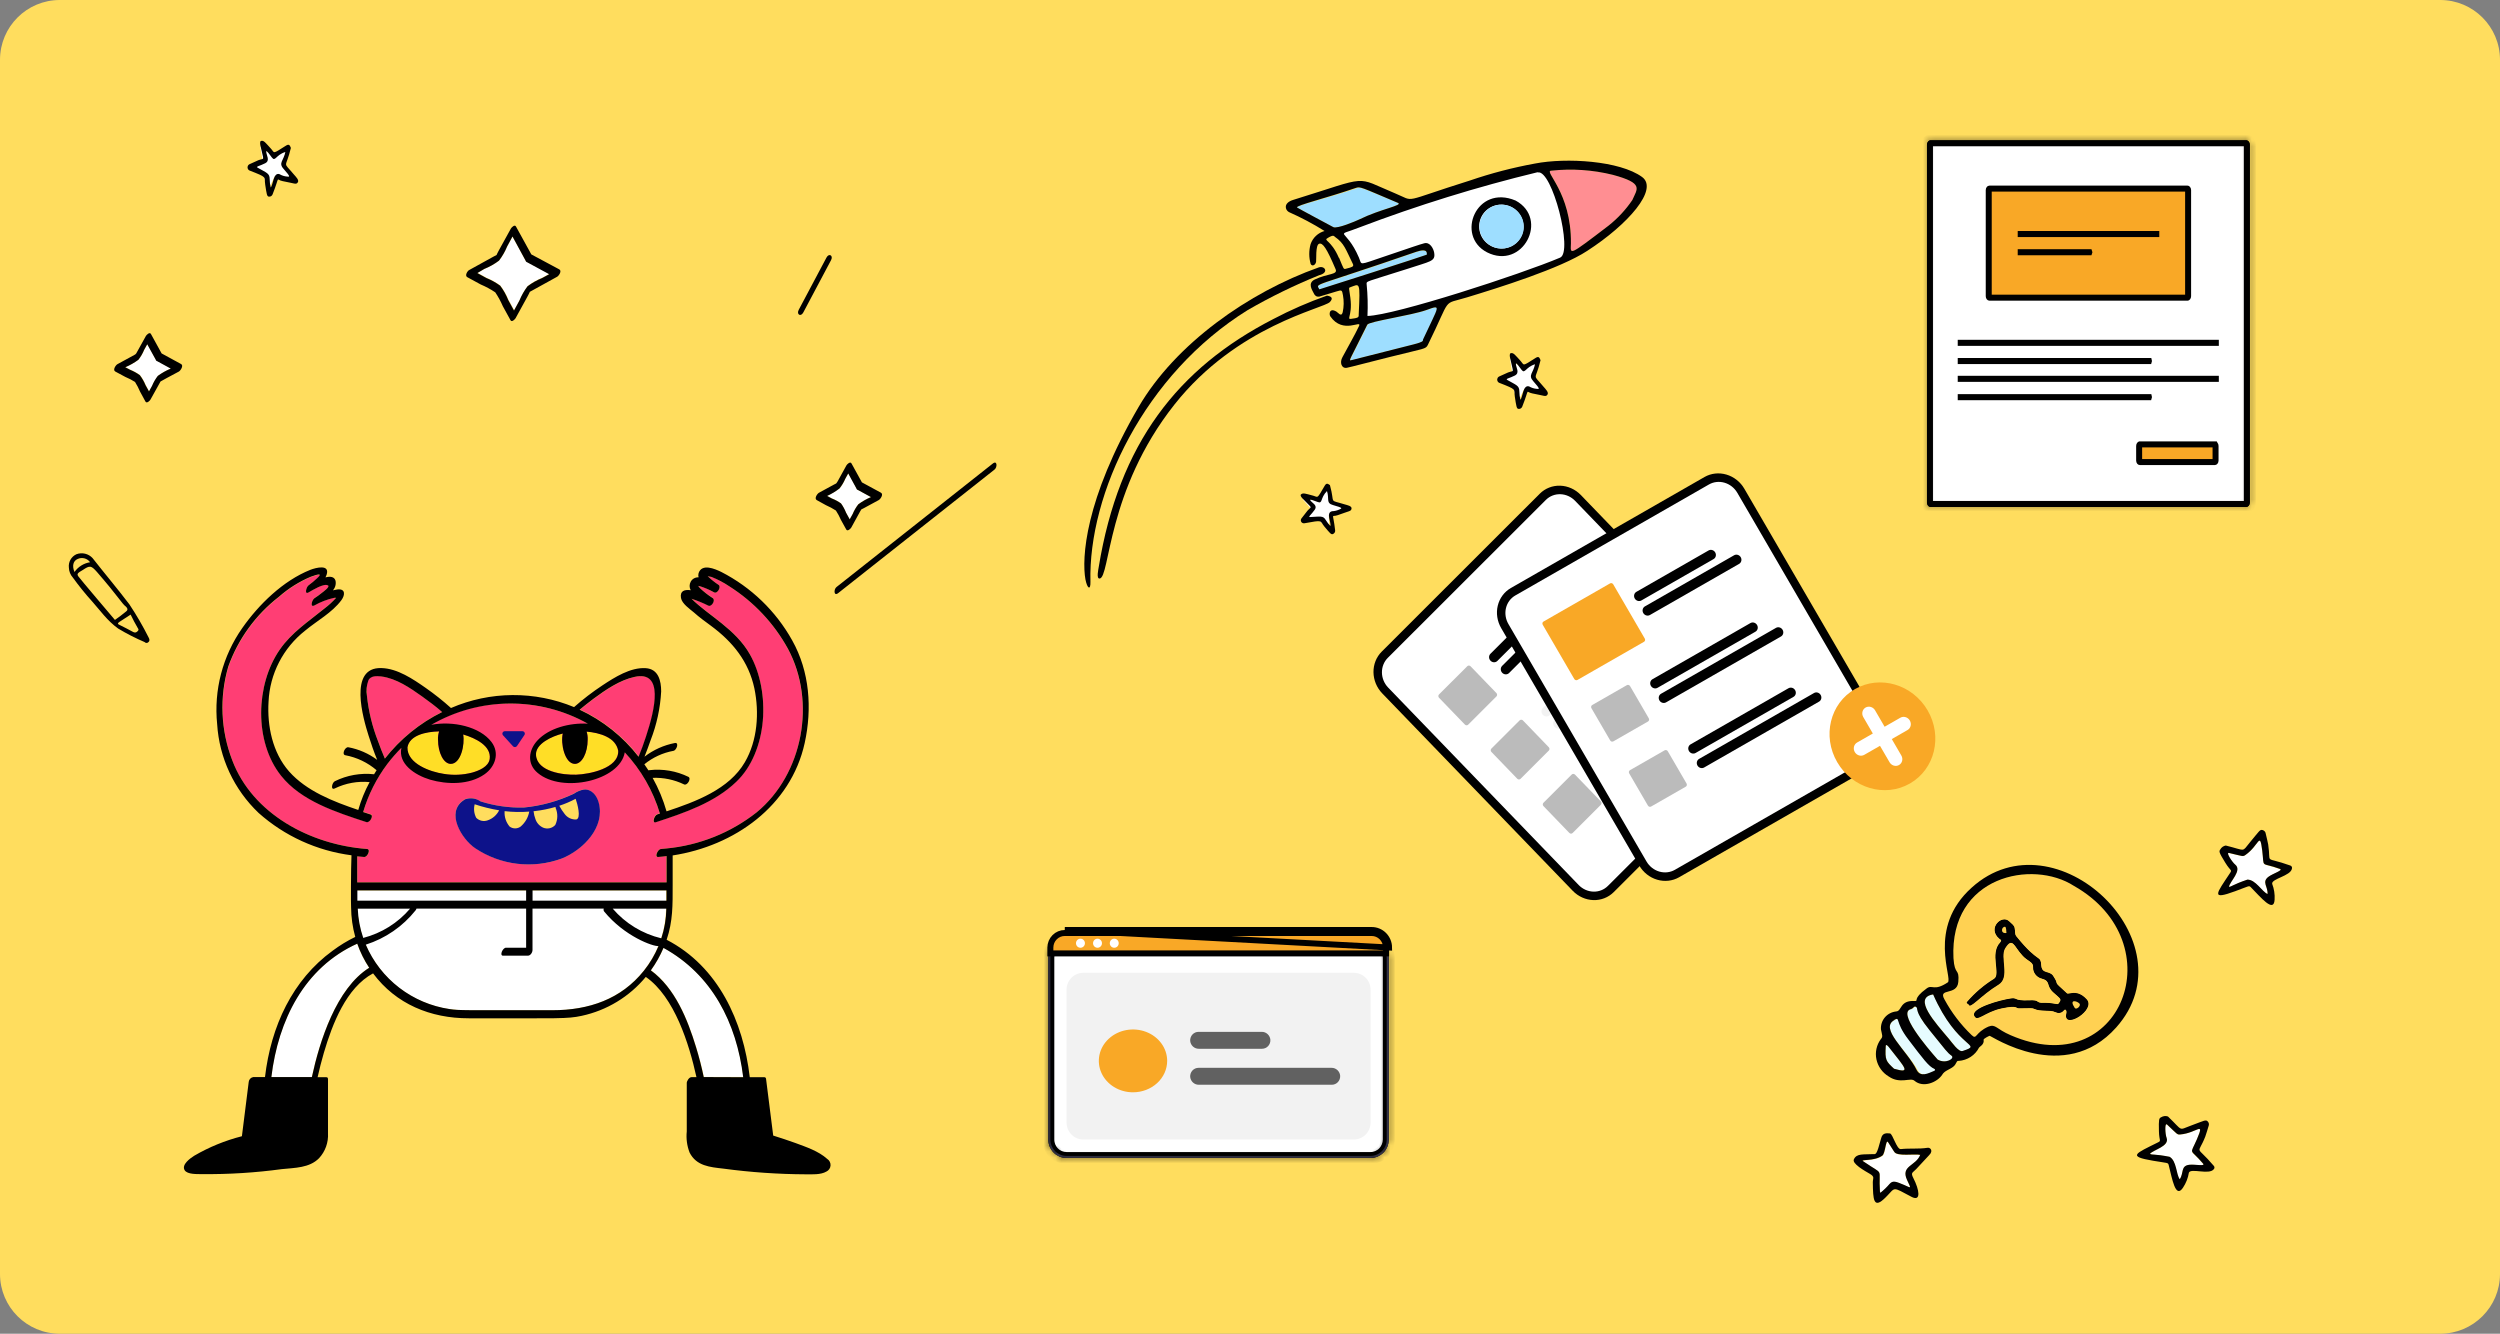 <svg width="418" height="223" viewBox="0 0 418 223" fill="none" xmlns="http://www.w3.org/2000/svg">
<rect x="0" y="0" width="418" height="223" fill="#808080" stroke="none"/>
<path d="M0 10C0 4.477 4.477 0 10 0H408C413.523 0 418 4.477 418 10V213C418 218.523 413.523 223 408 223H10C4.477 223 0 218.523 0 213V10Z" fill="#FFDD5E"/>
<path d="M26.068 60.106L24.65 57.535C24.482 57.844 24.314 58.153 24.138 58.462C23.893 59.059 23.568 59.62 23.173 60.131C22.491 60.632 21.753 61.052 20.974 61.383L21.813 61.818C22.378 62.047 22.914 62.344 23.408 62.702C23.799 63.215 24.121 63.776 24.364 64.372L24.944 65.424C25.111 65.115 25.279 64.806 25.456 64.497C25.701 63.9 26.025 63.339 26.421 62.828C27.103 62.33 27.841 61.913 28.62 61.584C27.873 61.166 27.117 60.749 26.362 60.348C26.295 60.34 26.232 60.313 26.179 60.27C26.127 60.227 26.089 60.17 26.068 60.106Z" fill="white"/>
<path d="M87.888 43.582L85.698 39.567L84.799 41.236C84.451 42.074 83.994 42.863 83.44 43.582C82.686 44.154 81.859 44.623 80.981 44.976L79.822 45.611C80.326 45.886 80.829 46.162 81.341 46.445C82.158 46.776 82.93 47.205 83.641 47.723C84.201 48.449 84.661 49.246 85.009 50.093C85.337 50.678 85.656 51.262 85.975 51.855L86.881 50.185C87.228 49.341 87.682 48.544 88.232 47.814C88.986 47.242 89.813 46.774 90.692 46.42L91.858 45.786L88.174 43.791C88.112 43.782 88.055 43.758 88.005 43.722C87.955 43.685 87.915 43.638 87.888 43.582Z" fill="white"/>
<path d="M143.216 81.648L141.848 79.144C141.68 79.436 141.52 79.736 141.352 80.037C141.107 80.624 140.782 81.174 140.387 81.673C139.728 82.157 139.016 82.563 138.264 82.883L139.036 83.301C139.586 83.515 140.108 83.795 140.589 84.135C140.933 84.613 141.215 85.132 141.428 85.68L142.066 86.823C142.234 86.531 142.393 86.231 142.561 85.93C142.799 85.351 143.116 84.806 143.501 84.311C144.158 83.825 144.871 83.419 145.625 83.1L143.451 81.915C143.391 81.895 143.338 81.86 143.296 81.813C143.255 81.766 143.227 81.709 143.216 81.648Z" fill="white"/>
<path d="M30.271 60.864L27.023 59.095L25.235 55.839C25.026 55.455 24.497 55.998 24.396 56.173C23.465 57.842 23.045 58.619 22.86 58.944C22.789 59.118 22.654 59.258 22.483 59.337L19.637 60.889C19.343 61.056 18.798 61.866 19.285 62.125L20.963 63.026C21.524 63.258 22.063 63.537 22.575 63.861C22.897 64.375 23.178 64.914 23.414 65.472L24.321 67.142C24.539 67.526 25.059 66.992 25.16 66.808L26.839 63.786C27.216 63.569 28.198 63.026 29.919 62.117C30.213 61.941 30.741 61.106 30.271 60.864ZM26.385 62.851C25.99 63.362 25.665 63.924 25.42 64.521C25.244 64.829 25.076 65.138 24.908 65.447L24.329 64.395C24.085 63.8 23.764 63.238 23.372 62.726C22.878 62.37 22.342 62.073 21.777 61.841L20.938 61.407C21.718 61.076 22.456 60.656 23.137 60.155C23.533 59.644 23.858 59.082 24.102 58.485C24.279 58.176 24.447 57.867 24.614 57.559L26.033 60.13C26.047 60.194 26.078 60.253 26.125 60.3C26.171 60.348 26.229 60.381 26.293 60.397L28.551 61.632C27.782 61.95 27.055 62.359 26.385 62.851Z" fill="black"/>
<path d="M78.126 46.341L80.384 47.568C81.233 47.927 82.045 48.366 82.81 48.879C83.299 49.61 83.72 50.384 84.069 51.191L85.361 53.545C85.571 53.929 86.1 53.386 86.201 53.211C88.567 48.904 88.366 49.288 88.593 48.779C88.886 48.645 87.627 49.313 93.15 46.274C93.452 46.107 93.989 45.298 93.511 45.039L88.836 42.535L86.268 37.868C86.058 37.484 85.537 38.018 85.428 38.202C83.07 42.476 83.254 42.125 83.028 42.635C82.575 42.86 83.548 42.343 78.47 45.139C78.185 45.248 77.656 46.082 78.126 46.341ZM80.972 44.964C81.85 44.613 82.677 44.147 83.431 43.578C83.987 42.851 84.444 42.053 84.79 41.207L85.689 39.538L87.879 43.578C87.894 43.643 87.926 43.702 87.972 43.751C88.018 43.799 88.075 43.834 88.139 43.853L91.824 45.849L90.657 46.483C89.779 46.836 88.952 47.305 88.198 47.877C87.647 48.609 87.193 49.409 86.847 50.256L85.94 51.926C85.621 51.333 85.302 50.749 84.975 50.164C84.637 49.31 84.185 48.504 83.632 47.769C82.921 47.251 82.149 46.822 81.332 46.491C80.82 46.224 80.317 45.949 79.813 45.657L80.972 44.964Z" fill="black"/>
<path d="M136.927 82.39C136.634 82.557 136.088 83.367 136.575 83.625L138.086 84.46C138.669 84.715 139.23 85.017 139.764 85.362C140.088 85.86 140.369 86.385 140.604 86.931C140.906 87.465 141.199 88 141.493 88.534C141.703 88.918 142.232 88.384 142.333 88.208C144.229 84.761 143.743 85.621 144.011 85.178C144.255 85.07 143.944 85.228 146.932 83.609C147.226 83.442 147.771 82.632 147.285 82.373L144.112 80.654L142.366 77.481C142.156 77.097 141.627 77.632 141.527 77.807C139.655 81.213 140.108 80.412 139.806 80.837C139.613 80.921 139.865 80.796 136.927 82.39ZM141.325 80.053C141.493 79.752 141.653 79.452 141.821 79.159L143.189 81.664C143.203 81.729 143.236 81.789 143.283 81.836C143.331 81.884 143.392 81.916 143.457 81.931L145.631 83.116C144.877 83.432 144.163 83.839 143.508 84.327C143.124 84.823 142.808 85.368 142.568 85.946C142.4 86.247 142.24 86.547 142.072 86.839L141.46 85.721C141.246 85.173 140.964 84.654 140.62 84.176C140.139 83.836 139.617 83.555 139.068 83.342L138.295 82.924C139.03 82.587 139.722 82.167 140.36 81.672C140.755 81.178 141.079 80.633 141.325 80.053Z" fill="black"/>
<path d="M43.909 26.768L43.5 24.475L45.457 26.015L47.978 24.913L47.126 27.53L48.917 29.962L45.926 29.483L44.744 31.947L43.987 28.989L41.388 27.838L43.909 26.768Z" fill="white"/>
<path d="M48.634 24.736C48.508 24.473 48.424 23.965 47.844 24.333C45.483 25.83 45.962 25.593 45.324 24.884C44.366 23.843 44.122 23.44 43.644 23.563C43.434 23.624 43.484 24.07 43.534 24.307C44.114 27.108 44.299 26.364 43.207 26.784C42.955 26.889 42.736 27.011 41.711 27.458C41.615 27.504 41.533 27.578 41.475 27.671C41.418 27.764 41.388 27.872 41.388 27.983C41.388 28.093 41.418 28.202 41.475 28.295C41.533 28.388 41.615 28.462 41.711 28.508C44.837 29.725 44.131 29.497 44.341 30.871C44.584 32.447 44.627 32.841 44.946 32.876C45.076 32.894 45.208 32.867 45.322 32.799C45.436 32.731 45.525 32.626 45.576 32.499C46.886 29.182 46.03 30.057 47.256 30.285C49.365 30.679 49.474 30.898 49.777 30.512C50.079 30.127 49.466 29.558 49.163 29.2C47.181 26.819 47.769 28.394 48.634 24.736ZM48.012 29.523C47.563 29.488 47.127 29.351 46.735 29.121C45.677 28.762 45.677 30.968 45.257 31.344C45.155 30.881 45.099 30.409 45.089 29.935C45.089 28.972 44.584 28.902 43.055 28.027C42.719 27.825 43.484 27.747 44.349 27.291C45.215 26.836 44.526 25.961 44.509 25.348C44.509 24.981 45.097 25.865 45.467 26.346C46.038 27.09 46.105 25.909 47.71 25.41C47.441 26.854 46.508 27.23 47.407 28.228C48.718 29.69 48.365 29.558 48.012 29.523Z" fill="#000001"/>
<path d="M110.954 158.464C110.391 159.79 109.682 161.05 108.839 162.22C112.885 165.2 114.966 170.426 116.393 175.051C116.897 176.72 117.333 178.39 117.686 180.059H124.3C123.167 170.919 118.995 162.888 110.954 158.464Z" fill="white"/>
<path d="M45.358 180.082H52.132C53.433 174.089 56.211 165.257 61.717 161.809C60.887 160.552 60.216 159.198 59.719 157.777C50.873 161.768 46.508 170.466 45.358 180.082Z" fill="white"/>
<path d="M110.372 157.386C111.454 154.364 111.396 152.093 111.387 148.871H59.693C59.568 151.343 59.834 153.819 60.482 156.209C61.492 159.456 63.403 162.354 65.996 164.57C68.588 166.784 71.757 168.227 75.137 168.73C76.683 168.906 78.24 168.971 79.795 168.922H92.334C98.495 168.922 103.858 167.027 107.619 162.319C108.803 160.837 109.733 159.17 110.372 157.386Z" fill="white"/>
<path d="M63.206 123.912C63.559 124.872 63.928 125.857 64.348 126.817C66.911 123.538 70.184 120.876 73.924 119.029C72.842 118.102 71.709 117.234 70.567 116.416C68.569 115.005 66.228 113.411 63.752 113.077C61.276 112.743 61.167 113.912 61.351 116.366C61.631 118.952 62.255 121.49 63.206 123.912Z" fill="#FF3E74"/>
<path d="M106.832 126.519C107.293 125.409 107.671 124.273 108.057 123.18C109.627 118.472 111.054 112.127 106.185 113.163C103.667 113.705 101.359 115.308 99.328 116.802C98.489 117.395 97.742 118.004 96.978 118.647C100.847 120.451 104.226 123.151 106.832 126.519Z" fill="#FF3E74"/>
<path d="M131.729 108.475C129.401 104.224 126.029 100.629 121.926 98.024C121.209 97.554 120.46 97.132 119.685 96.763C119.26 96.535 118.796 96.391 118.317 96.338C118.878 96.871 119.485 97.354 120.13 97.782C120.634 98.116 119.92 99.334 119.4 99.042C118.628 98.605 117.816 98.244 116.974 97.965L116.722 97.924C116.84 98.082 116.941 98.224 116.966 98.249C117.636 98.895 118.37 99.471 119.156 99.969C119.66 100.294 118.963 101.496 118.418 101.229C117.512 100.774 116.572 100.389 115.606 100.077C118.401 102.849 122.992 105.169 125.367 109.385C127.199 112.859 127.938 116.799 127.491 120.696C126.492 130.93 119.559 134.269 109.63 137.442C108.942 137.667 109.361 136.298 109.873 136.131L110.31 135.989C104.065 115.37 76.603 111.105 64.357 128.284C62.742 130.552 61.517 133.072 60.731 135.739L61.998 136.156C62.536 136.331 61.847 137.609 61.268 137.417C56.148 135.747 50.357 133.869 47 129.653C42.484 123.968 42.736 114.435 46.79 108.584C48.779 105.704 51.624 103.859 54.285 101.688C54.983 101.16 55.63 100.568 56.215 99.919H55.905C54.751 100.174 53.642 100.599 52.615 101.179C51.776 101.588 52.17 100.253 52.615 99.977C53.041 99.707 53.45 99.411 53.84 99.092C54.126 98.867 55.276 98.049 54.873 97.832C54.151 97.439 52.296 98.667 51.658 98.992C50.877 99.435 51.222 98.074 51.658 97.798C52.135 97.479 52.589 97.128 53.018 96.747C54.025 95.845 53.261 95.995 51.985 96.471C50.044 97.29 48.249 98.418 46.672 99.81C42.782 102.822 39.838 106.877 38.187 111.497C36.688 116.653 36.924 122.155 38.858 127.166C42.19 136.014 51.792 141.248 61.403 141.949C62.04 141.999 61.461 143.327 60.899 143.285L59.741 143.176C59.741 144.621 59.741 146.073 59.741 147.534H111.426V143.135C110.95 143.196 110.472 143.246 109.991 143.285C109.387 143.327 109.932 141.991 110.495 141.949C116.332 141.563 121.915 139.427 126.509 135.822C134.289 129.436 136.488 117.315 131.729 108.475ZM93.96 143.535C91.575 144.413 89.013 144.712 86.488 144.409C83.963 144.106 81.546 143.208 79.44 141.791C77.224 140.263 74.463 135.805 77.534 133.76C77.638 133.667 77.766 133.603 77.904 133.577C78.311 133.457 78.741 133.431 79.16 133.502C79.579 133.573 79.976 133.739 80.321 133.986C82.644 134.724 85.075 135.074 87.514 135.021C90.425 134.739 93.265 133.957 95.907 132.708C96.408 132.355 96.981 132.116 97.586 132.007C98.878 131.915 99.726 133.009 100.045 134.144C101.262 138.318 97.468 142.083 93.926 143.544L93.96 143.535Z" fill="#FF3E74"/>
<path d="M98.079 122.323C98.215 122.752 98.274 123.201 98.255 123.651C98.255 125.896 97.298 127.716 96.115 127.716C94.436 127.716 93.689 124.302 94.083 122.64C92.245 123.1 89.467 124.368 89.601 126.247C89.803 129.043 94.251 129.586 96.316 129.527C98.381 129.469 103.459 128.492 103.35 125.529C102.963 123.292 100.269 122.507 98.079 122.323Z" fill="#FFDE26"/>
<path d="M77.425 122.801C77.727 124.47 77.022 127.718 75.352 127.718C74.177 127.718 73.22 125.898 73.22 123.652C73.201 123.189 73.264 122.726 73.404 122.283C65.615 122.484 66.9 128.277 74.168 129.387C75.751 129.657 77.374 129.586 78.927 129.178C80.052 128.861 81.68 128.21 81.865 126.883C82.15 124.746 79.573 123.427 77.425 122.801Z" fill="#FFDE26"/>
<path d="M87.344 122.258H84.414C84.334 122.257 84.255 122.279 84.188 122.321C84.12 122.365 84.066 122.426 84.033 122.498C84 122.572 83.989 122.652 84.002 122.731C84.014 122.81 84.05 122.883 84.104 122.942L85.782 124.787C85.826 124.831 85.879 124.866 85.938 124.888C85.996 124.91 86.059 124.919 86.122 124.914C86.184 124.91 86.245 124.892 86.299 124.861C86.354 124.83 86.401 124.788 86.437 124.737L87.688 122.884C87.727 122.822 87.748 122.752 87.75 122.679C87.752 122.606 87.735 122.534 87.7 122.471C87.665 122.407 87.614 122.354 87.551 122.316C87.488 122.279 87.417 122.259 87.344 122.258Z" fill="#0D128A"/>
<path d="M165.996 77.505L139.867 98.149C139.372 98.542 139.406 99.76 140.153 99.159L166.281 78.516C166.776 78.132 166.751 76.913 165.996 77.505Z" fill="black"/>
<path d="M134.31 52.245C135.861 49.335 137.407 46.419 138.952 43.497C139.363 42.721 138.608 42.27 138.188 43.063C136.644 45.974 135.097 48.887 133.547 51.803C133.135 52.588 133.891 53.038 134.31 52.245Z" fill="black"/>
<path d="M79.41 141.801C81.517 143.219 83.933 144.116 86.458 144.42C88.984 144.723 91.545 144.423 93.93 143.546C97.472 142.118 101.266 138.32 100.091 134.146C99.772 133.011 98.924 131.909 97.632 132.009C97.028 132.118 96.454 132.357 95.953 132.71C93.312 133.96 90.472 134.742 87.56 135.023C85.116 135.08 82.68 134.733 80.35 133.996C80.005 133.749 79.608 133.584 79.189 133.513C78.77 133.442 78.341 133.468 77.933 133.587C77.795 133.614 77.668 133.677 77.564 133.771C74.433 135.816 77.194 140.274 79.41 141.801ZM96.247 133.554C96.541 134.388 97.212 136.826 96.348 137.018C95.975 137.037 95.604 136.964 95.267 136.805C94.93 136.646 94.638 136.407 94.417 136.108C94.074 135.674 93.77 135.211 93.511 134.722C94.457 134.417 95.373 134.026 96.247 133.554ZM89.415 135.615C90.592 135.483 91.754 135.248 92.89 134.914C92.882 134.964 92.882 135.014 92.89 135.065C93.09 135.519 93.189 136.01 93.18 136.506C93.172 137.001 93.055 137.49 92.839 137.936C92.588 138.212 92.257 138.403 91.891 138.482C91.525 138.561 91.144 138.525 90.8 138.379C90.496 138.238 90.225 138.037 90.004 137.787C89.782 137.537 89.616 137.243 89.516 136.926C89.365 136.531 89.266 136.119 89.222 135.699C89.197 135.615 89.146 135.649 89.415 135.615ZM88.492 135.699C88.316 136.675 87.806 137.56 87.048 138.203C86.783 138.4 86.46 138.507 86.129 138.507C85.798 138.507 85.475 138.4 85.21 138.203C84.601 137.486 84.3 136.56 84.371 135.624C85.739 135.782 87.119 135.807 88.492 135.699ZM79.368 134.472C80.701 134.92 82.068 135.257 83.456 135.482C83.069 136.262 82.391 136.861 81.567 137.151C81.239 137.278 80.881 137.307 80.537 137.234C80.192 137.161 79.877 136.99 79.628 136.742C79.258 136.045 79.165 135.234 79.368 134.472Z" fill="#0D128A"/>
<path d="M138.303 193.767C136.868 192.465 134.753 191.763 132.974 191.104C131.756 190.653 130.523 190.269 129.28 189.868L128.097 180.486C128.097 180.327 128.03 180.11 127.82 180.11H125.361C124.278 170.777 120.107 161.603 111.462 157.129C112.519 154.007 112.469 151.285 112.469 147.946V143.029C122.776 141.443 132.218 134.79 134.543 124.239C135.81 118.471 135.382 112.285 132.453 107.068C129.726 102.174 125.602 98.195 120.602 95.631C119.536 95.114 117.345 94.154 116.8 95.84C116.737 96.067 116.737 96.306 116.8 96.533C116.535 96.516 116.27 96.576 116.038 96.705C115.805 96.833 115.615 97.026 115.49 97.259C115.367 97.477 115.302 97.723 115.302 97.973C115.302 98.223 115.367 98.469 115.49 98.687C114.45 98.536 113.661 98.787 113.862 99.981C114.022 100.94 115.331 101.817 116.011 102.393C116.942 103.228 117.908 103.921 118.881 104.638C122.532 107.335 125.176 110.615 126.133 115.098C126.972 119.155 126.662 123.805 124.538 127.444C121.92 131.96 116.321 134.047 111.445 135.658C110.888 133.709 110.107 131.83 109.12 130.057C110.935 129.986 112.74 130.362 114.374 131.151C114.911 131.418 115.633 130.157 115.104 129.89C113.081 128.902 110.814 128.514 108.574 128.772C108.306 128.772 108.625 129.064 107.735 127.787C109.138 126.641 110.81 125.869 112.595 125.541C113.132 125.449 113.585 124.105 112.847 124.23C110.994 124.585 109.252 125.369 107.76 126.518C108.13 125.599 108.465 124.673 108.784 123.763C109.803 121.155 110.398 118.402 110.547 115.607C110.547 113.813 110.077 111.843 107.962 111.717C105.444 111.55 102.775 113.237 100.743 114.581C99.073 115.684 97.483 116.903 95.984 118.228C92.72 116.875 89.215 116.19 85.679 116.216C82.142 116.242 78.648 116.977 75.404 118.379C74.074 117.182 72.673 116.067 71.207 115.04C69.092 113.562 66.449 111.759 63.763 111.701C58.206 111.525 60.724 120.157 61.623 122.987C62.042 124.322 62.512 125.708 63.066 127.052C61.642 125.988 59.991 125.266 58.24 124.94C57.686 124.848 57.082 126.159 57.736 126.276C59.671 126.637 61.475 127.501 62.965 128.78C62.823 129.005 62.68 129.231 62.546 129.456C60.294 129.212 58.019 129.615 55.991 130.616C55.487 130.867 55.235 132.202 55.991 131.818C57.793 130.944 59.802 130.58 61.799 130.767C61 132.247 60.364 133.809 59.902 135.425C55.705 134.014 51.232 132.261 48.328 128.98C45.558 125.833 44.651 121.367 44.903 117.294C45.01 115.002 45.608 112.76 46.66 110.718C47.711 108.676 49.19 106.882 50.997 105.457C53.003 103.787 55.521 102.451 57.082 100.348C57.736 99.455 57.762 98.378 56.385 98.561C56.142 98.593 55.901 98.641 55.663 98.703C55.856 98.488 55.995 98.231 56.071 97.953C56.147 97.675 56.157 97.383 56.1 97.1C55.898 96.391 55.193 96.341 54.421 96.541C54.495 96.402 54.556 96.257 54.606 96.107C55.202 94.279 52.801 94.922 51.895 95.272C47.329 97.1 43.275 101.057 40.505 105.014C37.221 109.697 35.732 115.395 36.308 121.075C36.66 126.712 39.132 132.01 43.233 135.917C47.574 139.785 52.99 142.256 58.769 143.004C58.668 145.108 58.66 151.552 58.702 151.703C58.716 153.376 58.95 155.04 59.398 156.653C58.069 157.301 56.805 158.072 55.621 158.957C48.907 163.832 45.306 171.57 44.307 180.085H42.352C42.155 180.117 41.974 180.211 41.836 180.354C41.698 180.497 41.611 180.681 41.588 180.878C41.207 183.906 40.827 186.938 40.446 189.977C37.648 190.689 34.964 191.788 32.473 193.241C31.843 193.642 30.307 194.71 30.87 195.653C31.323 196.405 33.06 196.296 33.782 196.313C38.242 196.356 42.7 196.077 47.119 195.478C49.268 195.253 51.727 195.294 53.338 193.658C53.858 193.098 54.258 192.44 54.516 191.723C54.774 191.006 54.885 190.245 54.841 189.484V180.486C54.841 180.26 54.79 180.11 54.564 180.11H53.103C53.406 178.741 53.758 177.38 54.144 176.045C55.571 171.186 57.896 165.151 62.378 162.747C66.214 167.889 71.963 170.26 78.375 170.26C93.777 170.26 94.784 170.368 97.243 169.851C101.457 168.945 105.24 166.651 107.978 163.339C112.779 166.678 115.23 174.567 116.447 180.102H115.608C115.205 180.102 114.827 180.769 114.827 181.062V189.176C114.704 190.37 114.864 191.577 115.297 192.698C116.43 194.961 118.705 195.136 120.946 195.395C125.506 196.008 130.101 196.326 134.703 196.346C135.743 196.346 137.22 196.446 138.169 195.887C138.367 195.795 138.537 195.652 138.659 195.472C138.782 195.293 138.855 195.083 138.868 194.867C138.882 194.65 138.837 194.433 138.737 194.24C138.638 194.046 138.488 193.883 138.303 193.767ZM99.266 116.809C101.297 115.315 103.614 113.712 106.124 113.17C110.992 112.11 109.565 118.454 107.995 123.187C107.626 124.297 107.231 125.433 106.77 126.526C104.163 123.16 100.785 120.464 96.916 118.663C97.688 118.011 98.477 117.402 99.266 116.809ZM96.119 127.72C97.302 127.72 98.259 125.9 98.259 123.654C98.278 123.205 98.219 122.756 98.083 122.327C100.273 122.511 102.968 123.295 103.371 125.533C103.48 128.496 98.502 129.456 96.337 129.531C94.171 129.606 89.807 129.047 89.622 126.251C89.488 124.372 92.266 123.104 94.104 122.644C93.701 124.297 94.423 127.72 96.127 127.72H96.119ZM61.354 116.375C61.197 115.478 61.287 114.555 61.614 113.704C62.025 112.969 63.016 113.011 63.754 113.103C66.272 113.429 68.572 115.023 70.57 116.442C71.728 117.277 72.861 118.112 73.927 119.055C70.187 120.902 66.913 123.564 64.35 126.843C63.931 125.883 63.561 124.898 63.209 123.938C62.256 121.51 61.633 118.967 61.354 116.375ZM75.371 127.72C77.049 127.72 77.754 124.514 77.444 122.803C79.592 123.429 82.169 124.748 81.884 126.885C81.699 128.212 80.071 128.863 78.946 129.181C77.393 129.588 75.77 129.659 74.187 129.389C71.996 129.055 68.06 127.72 68.127 124.948C68.496 122.92 71.182 122.344 73.423 122.285C73.283 122.728 73.22 123.191 73.239 123.654C73.247 125.9 74.195 127.72 75.371 127.72ZM38.835 127.127C36.901 122.117 36.665 116.615 38.163 111.459C39.814 106.838 42.758 102.784 46.649 99.772C48.227 98.381 50.021 97.253 51.962 96.433C53.238 95.957 54.001 95.807 52.994 96.708C52.561 97.116 52.101 97.495 51.618 97.843C51.198 98.119 50.854 99.513 51.618 99.037C52.256 98.687 54.136 97.484 54.832 97.877C55.235 98.094 54.085 98.912 53.8 99.137C53.41 99.456 53 99.752 52.575 100.022C52.155 100.298 51.786 101.633 52.575 101.224C53.61 100.639 54.727 100.211 55.89 99.955H56.2C55.614 100.604 54.968 101.197 54.27 101.725C51.609 103.896 48.764 105.74 46.775 108.62C42.721 114.464 42.469 124.005 46.985 129.69C50.342 133.922 56.15 135.784 61.253 137.453C61.832 137.645 62.52 136.368 61.983 136.193L60.716 135.775C61.574 132.878 62.944 130.156 64.761 127.736C65.487 126.785 66.275 125.881 67.12 125.032C66.524 127.686 69.328 129.581 71.904 130.358C74.766 131.192 78.442 131.251 80.994 129.473C82.799 128.221 83.588 125.925 82.177 124.063C80.222 121.484 75.689 120.491 72.106 121.192C76.075 118.892 80.58 117.665 85.173 117.631C89.767 117.597 94.29 118.759 98.293 121C95.246 120.825 91.813 121.734 89.899 123.763C88.372 125.374 88.053 127.703 89.899 129.231C93.987 132.687 103.656 130.55 104.462 125.791C107.184 128.71 109.194 132.212 110.337 136.026L109.9 136.168C109.388 136.335 108.969 137.704 109.657 137.478C114.424 135.917 119.486 134.198 123.086 130.733C128.366 125.725 128.911 115.708 125.386 109.422C123.002 105.181 118.453 102.919 115.625 100.114C116.59 100.426 117.53 100.811 118.436 101.266C118.982 101.533 119.679 100.331 119.175 100.006C118.389 99.507 117.654 98.931 116.984 98.286C116.984 98.286 116.858 98.119 116.741 97.96L116.993 98.002C117.831 98.269 118.641 98.618 119.41 99.046C119.93 99.338 120.644 98.119 120.14 97.785C119.494 97.358 118.887 96.875 118.327 96.341C118.596 96.391 118.873 96.433 118.965 96.466C120.006 96.88 120.999 97.403 121.928 98.027C126.036 100.63 129.415 104.226 131.748 108.478C136.507 117.319 134.266 129.439 126.511 135.825C122.166 139.245 116.919 141.345 111.403 141.869C110.421 141.969 110.429 141.919 110.219 142.086C109.8 142.428 109.523 143.322 110.018 143.288C110.513 143.255 110.975 143.196 111.453 143.138V147.537H59.726C59.726 146.076 59.726 144.624 59.726 143.18L60.884 143.288C61.446 143.33 62.025 142.003 61.387 141.953C51.828 141.251 42.192 136.034 38.835 127.127ZM89.043 150.592V148.873H111.436V150.592H89.043ZM111.411 151.928C111.385 153.614 111.102 155.286 110.572 156.887C107.406 156.127 104.562 154.392 102.447 151.928H111.411ZM59.751 150.592C59.751 150.025 59.751 149.449 59.751 148.873H87.969V150.592H59.751ZM68.564 151.928C66.522 154.321 63.787 156.029 60.733 156.82C60.192 155.242 59.884 153.594 59.818 151.928H68.564ZM52.147 180.085H45.373C46.515 170.577 50.896 161.77 59.734 157.78C60.231 159.201 60.902 160.555 61.732 161.812C56.226 165.259 53.447 174.091 52.147 180.085ZM107.659 162.304C103.849 167.079 98.427 168.907 92.375 168.907C77.335 168.907 76.873 168.966 75.177 168.715C72.111 168.262 69.212 167.034 66.758 165.148C64.304 163.263 62.377 160.784 61.161 157.947C64.442 156.899 67.337 154.906 69.478 152.22C69.549 152.131 69.603 152.029 69.638 151.92H87.969V158.456H84.612C84.041 158.456 83.478 159.792 84.108 159.792H88.254C88.707 159.792 89.035 159.241 89.035 158.832V151.92H100.945C100.917 151.997 100.909 152.079 100.919 152.16C100.929 152.242 100.958 152.32 101.004 152.387C104.411 156.561 109.212 158.281 110.102 158.181C109.483 159.661 108.661 161.049 107.659 162.304ZM117.664 180.085C117.312 178.415 116.875 176.704 116.372 175.076C114.962 170.452 112.88 165.226 108.818 162.246C109.66 161.076 110.37 159.816 110.933 158.489C119.041 162.947 123.153 171.011 124.261 180.11L117.664 180.085Z" fill="black"/>
<path d="M19.767 105.1C17.938 103.798 16.74 102.057 15.41 100.565C14.247 99.284 13.205 97.977 12.182 96.572C11.771 96.116 11.536 95.531 11.517 94.919C11.461 94.46 11.552 93.995 11.778 93.591C12.004 93.187 12.352 92.864 12.774 92.67C13.238 92.495 13.744 92.463 14.226 92.578C14.708 92.693 15.145 92.95 15.478 93.315C17.508 95.906 19.624 98.407 21.638 101.054C22.817 102.828 23.887 104.672 24.842 106.576C24.958 106.782 25.095 107.098 24.858 107.317C24.82 107.372 24.77 107.416 24.712 107.448C24.653 107.48 24.588 107.498 24.522 107.502C24.455 107.505 24.389 107.493 24.328 107.466C24.267 107.44 24.212 107.4 24.169 107.35C22.651 106.702 21.18 105.951 19.767 105.1ZM19.217 103.653C19.856 103.217 20.43 102.762 20.949 102.344C21.369 102.063 21.442 101.806 21.038 101.415C20.389 100.938 19.771 99.732 16.195 95.615C15.247 94.56 15.037 94.501 13.852 95.296C13.035 95.779 12.8 95.93 13.089 96.358C13.377 96.785 19.054 103.46 19.217 103.653ZM21.843 102.759L19.982 103.972C19.763 104.127 19.55 104.293 19.947 104.465C20.711 104.844 21.473 105.232 22.311 105.692C22.669 105.844 22.817 105.721 23.046 105.499C23.274 105.277 23.1 105.124 23.024 104.99C22.602 104.265 22.215 103.54 21.843 102.759ZM12.457 95.634C12.758 95.201 13.145 94.834 13.593 94.554C14.041 94.274 14.541 94.088 15.064 94.006C14.833 93.683 14.494 93.452 14.108 93.355C13.722 93.258 13.313 93.3 12.956 93.475C12.25 93.78 12.015 94.608 12.457 95.634Z" fill="black"/>
<path d="M219.197 85.051L217.803 83.466L220.196 83.695L221.88 81.585L222.329 84.048L224.982 85.054L222.175 86.166L222.268 88.673L220.272 86.743L217.499 87.135L219.197 85.051Z" fill="white"/>
<path d="M222.367 81.119C222.139 80.977 221.836 80.623 221.5 81.197C220.134 83.535 220.442 83.113 219.568 82.877C218.266 82.541 217.872 82.348 217.513 82.681C217.359 82.833 217.605 83.156 217.756 83.315C219.528 85.21 219.351 84.539 218.595 85.408C218.425 85.615 218.291 85.819 217.606 86.676C217.543 86.759 217.506 86.858 217.498 86.959C217.491 87.06 217.514 87.159 217.564 87.245C217.614 87.332 217.69 87.401 217.781 87.445C217.873 87.489 217.978 87.506 218.082 87.494C221.34 86.892 220.626 87.065 221.431 88.031C222.357 89.138 222.572 89.425 222.864 89.294C222.985 89.243 223.087 89.157 223.155 89.047C223.223 88.937 223.252 88.811 223.239 88.688C222.87 85.452 222.524 86.559 223.69 86.128C225.695 85.388 225.889 85.505 225.976 85.055C226.063 84.604 225.274 84.465 224.849 84.336C222.053 83.464 223.276 84.4 222.367 81.119ZM223.999 85.159C223.595 85.355 223.155 85.464 222.711 85.479C221.631 85.725 222.632 87.444 222.439 87.945C222.141 87.635 221.878 87.295 221.654 86.93C221.217 86.18 220.749 86.376 219.028 86.452C218.646 86.462 219.272 86.021 219.815 85.237C220.358 84.453 219.365 84.112 219.072 83.643C218.905 83.357 219.816 83.754 220.354 83.946C221.186 84.242 220.709 83.288 221.872 82.103C222.294 83.362 221.657 84.118 222.888 84.45C224.686 84.939 224.321 85.011 223.999 85.159Z" fill="#000001"/>
<path d="M252.852 62.261L252.444 59.967L254.4 61.507L256.921 60.405L256.069 63.023L257.86 65.454L254.87 64.975L253.687 67.439L252.931 64.481L250.331 63.33L252.852 62.261Z" fill="white"/>
<path d="M257.577 60.228C257.451 59.966 257.367 59.458 256.788 59.826C254.427 61.322 254.906 61.086 254.267 60.377C253.309 59.336 253.066 58.933 252.587 59.055C252.377 59.117 252.427 59.563 252.478 59.799C253.057 62.6 253.242 61.856 252.15 62.276C251.898 62.382 251.68 62.504 250.655 62.95C250.558 62.996 250.476 63.071 250.419 63.164C250.362 63.257 250.331 63.365 250.331 63.476C250.331 63.586 250.362 63.694 250.419 63.788C250.476 63.881 250.558 63.955 250.655 64.001C253.78 65.217 253.074 64.99 253.284 66.364C253.528 67.939 253.57 68.333 253.889 68.368C254.019 68.387 254.152 68.36 254.265 68.292C254.379 68.224 254.469 68.118 254.519 67.992C255.83 64.675 254.973 65.55 256.2 65.778C258.308 66.171 258.418 66.39 258.72 66.005C259.022 65.62 258.409 65.051 258.107 64.692C256.124 62.312 256.712 63.887 257.577 60.228ZM256.956 65.016C256.507 64.981 256.071 64.844 255.679 64.614C254.62 64.255 254.62 66.46 254.2 66.837C254.098 66.374 254.042 65.902 254.032 65.427C254.032 64.465 253.528 64.395 251.999 63.519C251.663 63.318 252.427 63.239 253.293 62.784C254.158 62.329 253.469 61.454 253.452 60.841C253.452 60.473 254.04 61.357 254.41 61.839C254.981 62.583 255.049 61.401 256.653 60.902C256.384 62.346 255.452 62.723 256.351 63.721C257.661 65.182 257.309 65.051 256.956 65.016Z" fill="#000001"/>
<path d="M368.355 194.603C368.752 195.081 366.952 194.648 366.042 194.767C364.56 194.948 365.154 196.151 364.44 197.189C363.835 196.383 363.94 194.119 362.742 193.433C360.158 192.927 359.842 193.163 359.46 192.944C360.039 192.232 362.78 191.687 362.239 190.25C362.018 189.706 361.885 187.639 362.324 188.044C364.055 189.662 363.99 189.75 364.53 189.698C367.357 189.453 368.66 187.332 367.319 190.489C366.103 193.313 366.06 191.896 368.355 194.603Z" fill="white"/>
<path d="M368.717 190.053C368.938 189.484 369.076 188.867 369.27 188.297C369.33 188.166 369.349 188.021 369.325 187.881C369.301 187.74 369.235 187.611 369.136 187.51C368.806 187.154 368.621 187.354 366.271 188.22C364.186 188.988 365.065 189.158 362.486 186.678C362.302 186.613 362.106 186.589 361.91 186.61C361.715 186.63 361.526 186.694 361.357 186.797C360.974 186.981 360.928 187.107 360.973 189.137C361.011 190.871 361.441 190.7 360.747 191.04C357.077 192.875 355.634 193.343 360 194.076C362.503 194.509 362.487 194.346 362.61 194.821C363.185 197.029 363.722 200.509 364.995 198.581C365.499 197.827 365.835 196.974 365.98 196.083C366.272 195.249 369.337 196.49 370.128 195.51C370.169 195.471 370.202 195.424 370.225 195.373C370.247 195.321 370.259 195.266 370.259 195.21C370.259 195.154 370.248 195.099 370.226 195.048C370.204 194.996 370.172 194.951 370.131 194.913C367.016 191.249 367.433 193.325 368.717 190.053ZM366.054 194.748C364.572 194.929 365.166 196.132 364.452 197.17C363.847 196.364 363.952 194.1 362.754 193.414C360.17 192.908 359.854 193.144 359.472 192.925C360.051 192.213 362.792 191.668 362.251 190.231C362.03 189.687 361.897 187.621 362.336 188.025C364.066 189.643 364.001 189.731 364.541 189.679C367.369 189.434 368.672 187.314 367.331 190.47C366.109 193.304 366.09 191.846 368.373 194.574C368.733 195.044 366.984 194.641 366.054 194.748Z" fill="#000001"/>
<path d="M318.845 197.275C319.602 198.933 319.552 198.64 318.341 198.141C317.131 197.642 316.517 197.346 315.952 198.011C315.491 198.551 314.977 199.045 314.42 199.485C314.39 199.414 314.368 199.341 314.354 199.266C314.074 195.014 315.213 196.724 311.605 194.239C310.851 193.808 313.34 194.287 314.751 193.259C315.275 192.877 315.323 190.358 315.727 191.035C316.981 193.047 316.598 192.355 316.747 192.621C317.179 193.439 320.181 192.919 321.09 193.133C320.343 194.96 317.825 194.909 318.845 197.275Z" fill="white"/>
<path d="M319.925 197.004C319.423 196.02 319.77 196.135 320.395 195.464C322.929 192.741 322.771 192.942 322.857 192.699C322.903 192.608 322.924 192.506 322.916 192.405C322.908 192.304 322.873 192.207 322.813 192.125C322.754 192.044 322.673 191.981 322.579 191.943C322.486 191.905 322.383 191.894 322.283 191.911C320.77 192.144 319.307 191.96 317.804 192.129C317.124 192.184 316.464 189.579 316.007 189.513C315.326 189.429 314.766 189.469 314.546 190.248C313.719 193.351 313.656 192.939 313.128 192.97C311.577 193.056 310.455 192.83 309.987 193.801C309.55 194.552 311.832 195.79 312.673 196.286C313.513 196.781 313.125 197.046 313.135 197.692C313.175 200.582 313.227 202.268 315.289 200.192C317.024 198.487 316.205 198.31 319.701 200.159C321.234 200.885 320.906 198.916 319.925 197.004ZM318.312 198.097C317.012 197.561 316.488 197.303 315.922 197.967C315.461 198.507 314.948 199.001 314.39 199.441C314.36 199.371 314.338 199.297 314.324 199.222C314.044 194.97 315.183 196.681 311.575 194.196C310.821 193.764 313.31 194.243 314.721 193.215C315.246 192.834 315.293 190.314 315.698 190.991C316.951 193.003 316.569 192.311 316.717 192.577C317.15 193.396 320.152 192.875 321.06 193.089C320.337 194.971 317.767 194.891 318.851 197.265C319.624 198.919 319.564 198.62 318.312 198.097Z" fill="#000001"/>
<path d="M381.219 145.322C381.804 145.539 380.027 146.057 379.299 146.611C378.107 147.503 379.228 148.251 379.132 149.504C378.202 149.106 377.153 147.094 375.769 147.094C373.276 147.937 373.121 148.299 372.68 148.299C372.823 147.395 374.922 145.563 373.73 144.587C373.265 144.225 372.108 142.502 372.692 142.634C375.006 143.177 374.994 143.285 375.435 142.972C377.761 141.357 377.82 138.874 378.25 142.273C378.619 145.322 377.868 144.117 381.219 145.322Z" fill="white"/>
<path d="M379.241 141.201C379.145 140.598 378.954 139.996 378.835 139.405C378.821 139.262 378.764 139.127 378.673 139.018C378.581 138.908 378.459 138.829 378.322 138.791C377.857 138.646 377.798 138.911 376.199 140.827C374.78 142.527 375.627 142.237 372.144 141.37C371.952 141.404 371.77 141.482 371.611 141.596C371.452 141.711 371.321 141.86 371.226 142.033C370.988 142.382 371.011 142.515 372.073 144.25C372.979 145.732 373.265 145.371 372.836 146.01C370.582 149.42 369.568 150.541 373.719 149.011C376.104 148.143 376.009 148.01 376.354 148.36C377.965 149.987 380.183 152.735 380.314 150.433C380.371 149.53 380.232 148.625 379.909 147.781C379.742 146.914 383.021 146.468 383.212 145.226C383.228 145.172 383.233 145.116 383.227 145.06C383.22 145.004 383.203 144.95 383.175 144.902C383.147 144.853 383.109 144.811 383.064 144.777C383.019 144.744 382.968 144.721 382.914 144.708C378.37 143.081 379.777 144.672 379.241 141.201ZM379.3 146.588C378.108 147.48 379.229 148.227 379.133 149.481C378.203 149.083 377.154 147.07 375.77 147.07C373.277 147.914 373.122 148.275 372.681 148.275C372.824 147.372 374.923 145.54 373.731 144.563C373.265 144.202 372.109 142.478 372.693 142.611C375.007 143.153 374.995 143.262 375.436 142.949C377.762 141.334 377.821 138.851 378.251 142.249C378.62 145.311 377.869 144.057 381.22 145.287C381.769 145.516 380.052 146.034 379.3 146.588Z" fill="#000001"/>
<path d="M315.809 175.055C318.64 178.692 319.544 179.526 316.688 178.696C315.331 177.428 315.157 177.293 315.296 174.883C315.339 174.592 315.613 174.802 315.809 175.055Z" fill="#E6FCFF"/>
<path d="M326.328 176.523C327.108 177.075 325.259 177.926 323.961 177.148C322.209 175.162 317.004 169.06 319.629 168.706C319.938 168.672 320.089 168.163 320.386 168.368C320.927 168.678 319.888 168.819 322.665 172.268C325.443 175.718 325.685 176.014 326.328 176.523Z" fill="#E6FCFF"/>
<path d="M323.565 178.727C323.795 178.859 323.69 179.009 323.526 179.073C322.551 179.478 321.295 180.178 320.627 178.937C318.906 175.689 314.077 171.888 316.803 170.523C317.919 169.97 316.835 170.716 319.172 173.773C321.705 177.083 322.597 178.312 323.565 178.727Z" fill="#E6FCFF"/>
<path d="M323.254 166.261C327.371 175.631 331.79 174.552 328.2 175.756C327.527 175.984 326.407 174.308 325.934 173.756C323.641 171.058 319.679 166.79 323.254 166.261Z" fill="#E6FCFF"/>
<path d="M347.676 167.788C348.027 168.147 347.157 168.928 346.893 168.513C345.87 166.981 347.267 167.343 347.676 167.788Z" fill="#FFD152"/>
<path d="M335.46 155.985C334.371 156.15 334.698 154.813 335.262 154.96C335.448 155.014 335.441 155.677 335.46 155.985Z" fill="#FFD152"/>
<path d="M334.313 156.996C334.557 157.136 334.733 157.237 334.414 157.598C332.653 159.446 334.597 162.961 333.397 163.659C331.713 164.698 330.204 165.984 328.921 167.475C328.624 167.83 329.111 167.829 329.192 168.033C329.485 168.832 331.194 166.515 334.209 164.684C336.23 163.476 334.392 160.056 335.347 158.57C336.568 156.658 336.703 158.225 338.215 159.845C339.061 160.751 340.03 160.885 339.932 161.705C339.911 162.162 340.058 162.613 340.346 162.978C340.634 163.342 341.044 163.596 341.502 163.692C342.931 164.09 342.063 164.837 343.349 165.977C344.636 167.117 344.66 167.044 344.354 167.57C344.247 167.754 344.132 167.951 343.872 167.872C343.041 167.704 342.195 167.637 341.352 167.673C340.374 167.585 341.064 167.175 339.304 167.253C336.656 167.366 337.432 166.777 336.26 166.929C334.287 167.218 329.555 168.557 330.082 169.823C330.609 171.089 331.819 169.258 334.736 168.65C337.653 168.042 336.873 168.7 337.775 168.639C339.603 168.599 339.862 168.589 340.073 168.693C341.29 169.268 342.735 168.833 343.661 169.258C344.913 169.836 345.191 168.645 345.402 168.871C345.614 169.098 345.468 169.347 345.433 169.625C345.085 172.178 350.569 168.834 348.899 167.018C347.23 165.203 345.877 166.286 345.598 166.021C342.855 163.538 344.575 165.049 343.289 163.103C342.694 162.201 341.457 162.807 341.323 161.486C341.125 159.374 341.025 161.315 337.134 156.491C336.858 156.158 336.944 155.576 336.857 155.106C336.77 154.635 336.35 154.394 335.926 153.976C334.695 152.833 332.196 155.205 334.313 156.996ZM347.675 167.789C348.026 168.148 347.156 168.929 346.891 168.515C345.869 166.983 347.265 167.344 347.675 167.789ZM335.275 154.97C335.437 155.063 335.454 155.686 335.473 155.995C334.384 156.16 334.667 154.867 335.261 154.963L335.275 154.97Z" fill="#000001"/>
<path d="M346.821 148.156C363.65 157.675 354.797 181.176 336.234 173.118C333.807 172.077 333.741 171.198 332.524 171.675C330.234 172.695 330.601 173.957 329.711 173.097C327.89 171.349 326.357 169.335 325.169 167.128C324.038 165.131 327.287 166.589 327.488 164.197C327.688 161.805 326.813 163.215 326.675 160.226C326.029 146.411 339.922 143.694 346.821 148.156ZM345.444 169.699C345.104 172.239 350.58 168.908 348.91 167.093C347.241 165.277 345.888 166.36 345.609 166.095C342.866 163.612 344.586 165.123 343.299 163.177C342.705 162.275 341.468 162.881 341.334 161.56C341.136 159.448 341.036 161.389 337.145 156.565C336.869 156.232 336.955 155.65 336.868 155.18C336.781 154.709 336.361 154.469 335.937 154.05C334.696 152.831 332.166 155.256 334.246 156.956C334.49 157.095 334.666 157.196 334.347 157.557C332.586 159.405 334.531 162.921 333.331 163.618C331.646 164.657 330.137 165.944 328.854 167.434C328.557 167.79 329.045 167.789 329.125 167.992C329.418 168.792 331.127 166.475 334.142 164.644C336.163 163.435 334.325 160.016 335.28 158.53C336.501 156.617 336.636 158.185 338.149 159.805C338.994 160.71 339.963 160.844 339.865 161.665C339.844 162.121 339.991 162.573 340.279 162.937C340.568 163.302 340.978 163.555 341.435 163.651C342.864 164.049 341.996 164.797 343.282 165.937C344.569 167.077 344.593 167.003 344.287 167.529C344.18 167.713 344.066 167.911 343.805 167.831C342.975 167.663 342.128 167.596 341.285 167.632C340.307 167.545 340.997 167.134 339.237 167.212C336.589 167.326 337.365 166.736 336.194 166.889C334.22 167.178 329.488 168.516 330.015 169.782C330.542 171.048 331.752 169.217 334.669 168.61C337.586 168.002 336.806 168.66 337.708 168.598C339.537 168.559 339.795 168.549 340.006 168.652C341.224 169.227 342.668 168.793 343.594 169.218C344.847 169.795 345.124 168.605 345.335 168.831C345.547 169.057 345.479 169.422 345.444 169.699Z" fill="#FFD152"/>
<path d="M314.484 173.734C314.125 174.212 313.873 174.761 313.745 175.345C313.616 175.929 313.614 176.536 313.739 177.125C313.863 177.715 314.111 178.275 314.467 178.769C314.823 179.263 315.279 179.681 315.805 179.995C317.683 181.298 319.438 180.113 320.091 180.697C321.572 181.967 323.939 180.939 324.736 179.695C325.126 179.024 325.9 178.872 326.546 178.383C327.191 177.894 327.077 177.285 327.49 177.381C328.209 177.332 328.9 177.102 329.496 176.713C330.092 176.324 330.574 175.789 330.894 175.16C330.994 174.989 331.806 174.648 331.659 173.845C331.633 173.672 332.507 173.226 332.676 173.183C332.846 173.14 345.154 181.524 353.832 171.789C366.514 157.563 343.649 135.768 329.669 148.409C322.112 155.193 326.582 163.644 325.665 164.258C323.291 165.825 323.1 164.541 322.135 165.268C319.637 167.08 320.896 167.398 320.138 167.367C317.622 167.222 318.009 169.039 317.065 169.112C316.317 169.186 315.633 169.541 315.154 170.103C314.676 170.665 314.441 171.39 314.497 172.128C314.673 173.036 314.868 173.322 314.484 173.734ZM316.688 178.695C315.332 177.427 315.157 177.292 315.296 174.882C315.312 174.576 315.587 174.786 315.783 175.039C318.647 178.678 319.552 179.512 316.688 178.695ZM326.621 160.195C325.945 146.433 339.854 143.656 346.767 148.125C363.596 157.645 354.743 181.146 336.18 173.087C333.752 172.047 333.686 171.167 332.47 171.645C330.18 172.664 330.547 173.926 329.657 173.066C327.836 171.319 326.303 169.304 325.114 167.098C323.984 165.1 327.233 166.559 327.433 164.167C327.634 161.775 326.813 163.215 326.621 160.195ZM323.201 166.229C327.317 175.599 331.736 174.52 328.147 175.724C327.473 175.952 326.354 174.276 325.88 173.724C323.641 171.057 319.68 166.789 323.255 166.26L323.201 166.229ZM319.575 168.675C319.884 168.641 320.036 168.132 320.332 168.337C320.873 168.647 319.834 168.788 322.612 172.237C325.389 175.687 325.608 176.023 326.274 176.492C326.94 176.961 325.313 177.957 323.975 177.155C322.21 175.162 317.018 169.068 319.63 168.706L319.575 168.675ZM316.692 170.528C317.807 169.976 316.723 170.722 319.061 173.779C321.587 177.102 322.486 178.318 323.413 178.709C323.644 178.841 323.538 178.991 323.375 179.055C322.399 179.46 321.143 180.161 320.475 178.919C318.875 175.618 314.077 171.888 316.803 170.522L316.692 170.528Z" fill="#000001"/>
<path d="M228.672 36.612L223.798 38.696L224.903 40.307L226.008 41.919L227.123 44.598L227.667 44.603L228.75 44.081L230.377 43.564L233.086 42.524L235.795 41.485L237.965 40.974L239.059 41.518L239.064 42.052L239.07 42.585L237.449 43.636L235.278 44.147L232.569 45.186L230.399 45.698L227.69 46.737L227.695 47.271L227.729 50.472L227.762 53.673L230.477 53.167L236.445 51.627L240.78 50.071L244.577 49.042L248.374 48.014L252.71 46.458L256.502 44.896L259.216 44.39L261.92 42.817L261.897 40.683L261.87 38.016L261.292 34.809L260.726 32.67L259.615 30.525L258.505 28.38L257.417 28.369L253.614 28.863L247.108 30.931L243.311 31.959L237.887 33.505L233.008 35.055L228.672 36.612Z" fill="white"/>
<path d="M236.821 42.123C237.695 41.833 238.712 41.626 238.574 42.605C238.574 42.605 220.65 48.392 220.612 48.402C220.075 47.288 219.01 48.321 236.821 42.123Z" fill="#9EDEFF"/>
<path d="M237.997 56.749C237.917 57.382 237.931 57.138 226.061 60.198C225.449 60.369 225.636 60.46 228.67 54.281C228.995 53.724 235.957 52.767 238.569 51.83C241.18 50.892 240.593 50.966 237.997 56.749Z" fill="#9EDEFF"/>
<path d="M233.711 33.915C234.705 34.326 230.866 34.924 227.301 36.674C226.51 37.043 223.621 38.264 222.936 37.982C222.936 37.982 216.827 34.719 216.848 34.684C216.811 34.362 221.776 33.177 226.694 31.523C227.391 31.179 227.336 31.274 233.711 33.915Z" fill="#9EDEFF"/>
<path d="M272.926 33.449C271.832 35.058 270.499 36.495 268.973 37.711C262.023 43.021 262.641 42.538 262.662 40.685C262.745 32.12 258.031 28.55 259.33 28.52C262.796 28.145 266.304 28.389 269.689 29.24C274.931 30.663 273.737 31.559 272.926 33.449Z" fill="#FF8E92"/>
<path d="M223.429 48.738C224.364 48.452 224.376 48.459 224.546 49.378C224.717 50.317 224.701 51.28 224.499 52.211C224.274 53.094 223.692 52.223 223.433 52.09C222.231 51.402 222.207 52.573 222.424 52.887C224.558 55.991 227.783 53.366 227.226 54.516C226.489 56.085 225.532 57.702 224.467 59.699C223.95 60.588 224.289 61.684 225.219 61.489C226.149 61.295 228.734 60.595 232.349 59.695C238.275 58.208 238.369 58.404 238.742 57.653C242.809 49.395 240.988 51.039 245.279 49.72C250.453 48.149 260.894 44.902 265.386 41.944C272.24 37.511 277.355 31.639 274.557 29.594C270.812 26.864 261.851 26.328 256.647 27.345C252.947 28.02 249.304 28.971 245.751 30.189C234 33.871 236.78 33.773 233.289 32.341C226.284 29.434 229.373 29.355 216.19 33.433C214.566 33.941 214.847 35.081 215.495 35.453C217.559 36.368 219.555 37.427 221.467 38.622C220.926 38.774 220.431 39.053 220.024 39.437C219.617 39.82 219.31 40.295 219.13 40.822C218.834 41.905 218.838 43.048 219.142 44.132C219.394 44.608 219.937 44.335 220.05 43.783C220.116 43.505 219.927 40.994 220.542 40.762C221.158 40.53 221.815 41.492 223.311 45.004C223.727 45.969 222.018 45.685 219.822 46.734C218.544 47.361 219.454 48.578 219.641 49.001C219.827 49.424 220.1 49.643 220.555 49.604L223.429 48.738ZM212.903 53.342C196.909 61.563 187.092 74.143 183.703 94.832C183.651 95.197 183.28 96.77 183.847 96.732C185.634 96.634 184.982 82.037 196.37 67.638C206.847 54.392 221.351 51.593 222.359 50.495C222.861 49.961 222.785 49.57 221.875 49.428C218.79 50.512 215.791 51.821 212.903 53.342ZM223.856 43.104C222.528 40.019 221.155 40.26 222.033 39.768C222.463 39.524 222.921 39.233 223.18 39.587C224.767 40.686 224.978 41.644 226.209 44.152C226.42 44.588 225.992 44.691 225.129 44.907C224.598 45.077 224.711 45.047 223.904 43.131L223.856 43.104ZM220.595 48.378C220.058 47.265 218.945 48.27 236.804 42.099C237.678 41.809 238.695 41.602 238.557 42.582C238.573 42.638 220.669 48.389 220.595 48.378ZM226.332 53.245C224.758 53.529 226.224 53.183 225.777 49.767C225.571 48.195 225.463 48.133 225.722 48.044C227.35 47.476 227.456 46.826 227.173 52.653C227.227 53.11 226.883 53.151 226.382 53.242L226.332 53.245ZM226.002 60.199C225.39 60.37 225.577 60.462 228.611 54.283C228.935 53.725 235.898 52.768 238.509 51.831C241.121 50.893 240.593 51.002 237.938 56.75C237.907 57.38 237.921 57.136 226.051 60.196L226.002 60.199ZM259.364 28.538C262.817 28.161 266.313 28.398 269.687 29.238C274.929 30.66 273.735 31.557 272.924 33.447C271.831 35.057 270.499 36.494 268.971 37.709C262.021 43.019 262.639 42.536 262.66 40.683C262.743 32.117 258.027 28.578 259.364 28.538ZM257.125 28.835C259.497 28.282 263.078 42.139 260.851 43.076C254.323 45.846 233.22 52.719 228.64 52.829C228.723 51.071 228.678 49.307 228.506 47.554C228.461 46.943 228.253 47.219 235.203 44.99C239.177 43.664 240.041 43.748 239.793 42.247C239.688 41.602 239.1 40.411 238.128 40.677C237.157 40.942 236.58 41.164 231.579 42.85C226.984 44.39 227.767 44.364 227.21 43.065C224.963 37.843 222.903 39.76 227.292 38.024C237.02 34.329 246.977 31.245 257.103 28.791L257.125 28.835ZM226.639 31.439C227.462 31.152 227.407 31.247 233.719 33.915C234.712 34.326 230.873 34.924 227.309 36.674C226.518 37.043 223.629 38.264 222.944 37.982C222.944 37.982 216.835 34.719 216.856 34.684C216.728 34.326 221.693 33.141 226.639 31.439Z" fill="#000001"/>
<path d="M248.624 42.185C254.598 45.212 259.065 36.599 253.416 33.536C246.851 30.754 243.299 39.418 248.624 42.185ZM252.284 34.436C252.799 34.622 253.267 34.919 253.654 35.304C254.041 35.69 254.337 36.155 254.522 36.666C254.706 37.177 254.774 37.722 254.721 38.261C254.668 38.8 254.494 39.32 254.214 39.784C253.933 40.248 253.551 40.645 253.097 40.945C252.642 41.245 252.126 41.441 251.584 41.52C251.043 41.599 250.49 41.558 249.965 41.4C249.44 41.243 248.956 40.972 248.549 40.608C247.908 40.037 247.486 39.263 247.357 38.42C247.228 37.577 247.398 36.717 247.84 35.987C248.281 35.258 248.966 34.704 249.777 34.421C250.587 34.138 251.474 34.144 252.284 34.436Z" fill="#000001"/>
<path d="M182.321 97.304C181.937 82.577 191.311 62.583 208.63 51.836C212.461 49.627 216.443 47.684 220.549 46.022C222.293 45.583 221.507 44.374 220.495 44.711C208.817 48.845 196.523 57.478 190.358 68.075C181.325 83.601 180.865 93.42 181.483 96.872C181.81 98.513 182.357 98.7 182.321 97.304Z" fill="#000001"/>
<path d="M254.688 38.732C254.518 39.456 254.13 40.111 253.575 40.61C253.02 41.109 252.324 41.429 251.58 41.527C250.835 41.625 250.076 41.497 249.405 41.16C248.733 40.823 248.18 40.292 247.818 39.638C247.456 38.984 247.303 38.238 247.379 37.498C247.455 36.758 247.756 36.06 248.242 35.495C248.729 34.93 249.378 34.526 250.104 34.336C250.83 34.145 251.598 34.178 252.307 34.429C253.166 34.736 253.883 35.344 254.321 36.137C254.76 36.93 254.891 37.853 254.688 38.732Z" fill="#9EDEFF"/>
<path d="M229.155 193.122H178.322C177.649 193.121 177.002 192.849 176.524 192.363C176.045 191.877 175.774 191.217 175.773 190.526V160.078C175.774 159.595 175.964 159.133 176.298 158.793C176.632 158.453 177.084 158.264 177.553 158.263H229.888C230.367 158.264 230.828 158.457 231.169 158.804C231.51 159.15 231.704 159.622 231.704 160.116V190.526C231.703 191.217 231.433 191.877 230.954 192.363C230.476 192.849 229.829 193.121 229.155 193.122Z" fill="white" stroke="black"/>
<mask id="path-59-inside-1_1757_3878" fill="white">
<path d="M229.156 193.622H178.322C177.514 193.621 176.739 193.294 176.167 192.714C175.596 192.134 175.274 191.347 175.273 190.527V160.078C175.274 159.464 175.515 158.876 175.942 158.442C176.369 158.008 176.949 157.764 177.553 157.763H229.888C230.502 157.764 231.091 158.012 231.525 158.453C231.959 158.894 232.204 159.492 232.204 160.115V190.527C232.203 191.347 231.882 192.134 231.31 192.714C230.739 193.294 229.964 193.621 229.156 193.622ZM177.553 158.117C177.041 158.118 176.55 158.324 176.188 158.692C175.826 159.06 175.622 159.558 175.622 160.078V190.527C175.623 191.253 175.907 191.95 176.413 192.464C176.92 192.978 177.606 193.267 178.322 193.268H229.156C229.872 193.267 230.558 192.978 231.064 192.464C231.57 191.95 231.855 191.253 231.856 190.527V175.321V160.115C231.855 159.585 231.648 159.077 231.279 158.703C230.91 158.328 230.41 158.118 229.888 158.117H177.553Z"/>
</mask>
<path d="M229.156 193.622H178.322C177.514 193.621 176.739 193.294 176.167 192.714C175.596 192.134 175.274 191.347 175.273 190.527V160.078C175.274 159.464 175.515 158.876 175.942 158.442C176.369 158.008 176.949 157.764 177.553 157.763H229.888C230.502 157.764 231.091 158.012 231.525 158.453C231.959 158.894 232.204 159.492 232.204 160.115V190.527C232.203 191.347 231.882 192.134 231.31 192.714C230.739 193.294 229.964 193.621 229.156 193.622ZM177.553 158.117C177.041 158.118 176.55 158.324 176.188 158.692C175.826 159.06 175.622 159.558 175.622 160.078V190.527C175.623 191.253 175.907 191.95 176.413 192.464C176.92 192.978 177.606 193.267 178.322 193.268H229.156C229.872 193.267 230.558 192.978 231.064 192.464C231.57 191.95 231.855 191.253 231.856 190.527V175.321V160.115C231.855 159.585 231.648 159.077 231.279 158.703C230.91 158.328 230.41 158.118 229.888 158.117H177.553Z" fill="#3F3D56"/>
<path d="M229.156 193.622V194.622H229.157L229.156 193.622ZM178.322 193.622L178.321 194.622H178.322V193.622ZM175.273 190.527H174.273L174.273 190.528L175.273 190.527ZM175.273 160.078L174.273 160.077V160.078H175.273ZM177.553 157.763V156.763L177.552 156.763L177.553 157.763ZM229.888 157.763L229.889 156.763H229.888V157.763ZM232.204 160.115H233.204L233.204 160.114L232.204 160.115ZM232.204 190.527L233.204 190.528V190.527H232.204ZM177.553 158.117V157.117L177.552 157.117L177.553 158.117ZM175.622 160.078L174.622 160.077V160.078H175.622ZM175.622 190.527H174.622L174.622 190.528L175.622 190.527ZM178.322 193.268L178.321 194.268H178.322V193.268ZM229.156 193.268V194.268H229.157L229.156 193.268ZM231.856 190.527L232.856 190.528V190.527H231.856ZM231.856 160.115H232.856V160.114L231.856 160.115ZM229.888 158.117L229.889 157.117H229.888V158.117ZM229.156 192.622H178.322V194.622H229.156V192.622ZM178.323 192.622C177.784 192.621 177.265 192.404 176.88 192.012L175.455 193.416C176.212 194.185 177.243 194.62 178.321 194.622L178.323 192.622ZM176.88 192.012C176.494 191.621 176.274 191.086 176.273 190.525L174.273 190.528C174.275 191.608 174.698 192.647 175.455 193.416L176.88 192.012ZM176.273 190.527V160.078H174.273V190.527H176.273ZM176.273 160.079C176.274 159.725 176.413 159.389 176.654 159.144L175.229 157.74C174.616 158.363 174.274 159.203 174.273 160.077L176.273 160.079ZM176.654 159.144C176.896 158.899 177.22 158.764 177.554 158.763L177.552 156.763C176.678 156.764 175.843 157.117 175.229 157.74L176.654 159.144ZM177.553 158.763H229.888V156.763H177.553V158.763ZM229.887 158.763C230.231 158.764 230.564 158.903 230.813 159.155L232.238 157.751C231.617 157.121 230.773 156.764 229.889 156.763L229.887 158.763ZM230.813 159.155C231.061 159.407 231.204 159.753 231.204 160.116L233.204 160.114C233.203 159.23 232.857 158.38 232.238 157.751L230.813 159.155ZM231.204 160.115V190.527H233.204V160.115H231.204ZM231.204 190.525C231.204 191.086 230.984 191.621 230.598 192.012L232.023 193.416C232.78 192.647 233.203 191.608 233.204 190.528L231.204 190.525ZM230.598 192.012C230.213 192.404 229.693 192.621 229.155 192.622L229.157 194.622C230.235 194.62 231.265 194.185 232.023 193.416L230.598 192.012ZM177.552 157.117C176.77 157.118 176.024 157.434 175.476 157.99L176.901 159.394C177.077 159.215 177.312 159.117 177.554 159.117L177.552 157.117ZM175.476 157.99C174.928 158.546 174.623 159.297 174.622 160.077L176.622 160.079C176.622 159.819 176.724 159.573 176.901 159.394L175.476 157.99ZM174.622 160.078V190.527H176.622V160.078H174.622ZM174.622 190.528C174.623 191.514 175.009 192.463 175.701 193.166L177.126 191.762C176.805 191.437 176.622 190.992 176.622 190.525L174.622 190.528ZM175.701 193.166C176.393 193.869 177.335 194.267 178.321 194.268L178.323 192.268C177.877 192.267 177.446 192.088 177.126 191.762L175.701 193.166ZM178.322 194.268H229.156V192.268H178.322V194.268ZM229.157 194.268C230.143 194.267 231.084 193.869 231.777 193.166L230.352 191.762C230.032 192.088 229.601 192.267 229.155 192.268L229.157 194.268ZM231.777 193.166C232.468 192.463 232.855 191.514 232.856 190.528L230.856 190.525C230.855 190.992 230.672 191.437 230.352 191.762L231.777 193.166ZM232.856 160.114C232.855 159.324 232.546 158.564 231.991 158.001L230.566 159.405C230.75 159.591 230.856 159.846 230.856 160.116L232.856 160.114ZM231.991 158.001C231.436 157.438 230.681 157.118 229.889 157.117L229.887 159.117C230.139 159.117 230.384 159.219 230.566 159.405L231.991 158.001ZM229.888 157.117H177.553V159.117H229.888V157.117ZM232.856 190.527V175.321H230.856V190.527H232.856ZM232.856 175.321V160.115H230.856V175.321H232.856Z" fill="black" mask="url(#path-59-inside-1_1757_3878)"/>
<path d="M181.115 190.521H226.375C227.114 190.521 227.823 190.223 228.346 189.692C228.868 189.161 229.162 188.442 229.162 187.691V165.486C229.162 164.735 228.868 164.015 228.346 163.485C227.823 162.954 227.114 162.656 226.375 162.656H181.115C180.375 162.656 179.667 162.954 179.144 163.485C178.621 164.015 178.328 164.735 178.328 165.486V187.691C178.328 188.442 178.621 189.161 179.144 189.692C179.667 190.223 180.375 190.521 181.115 190.521Z" fill="#F2F2F2"/>
<path d="M178.034 155.997V155.997H178.037L229.338 155.997L229.34 155.997C229.974 155.994 230.584 156.246 231.037 156.701C231.49 157.156 231.749 157.776 231.754 158.426V159.409H175.621V158.426C175.625 157.776 175.884 157.156 176.337 156.701C176.79 156.246 177.401 155.994 178.034 155.997ZM178.037 155.497H229.338C230.106 155.493 230.845 155.799 231.392 156.348C231.938 156.897 232.248 157.643 232.254 158.424L178.037 155.497Z" fill="#F9A826" stroke="black"/>
<path d="M180.652 158.465C181.064 158.465 181.398 158.126 181.398 157.707C181.398 157.289 181.064 156.95 180.652 156.95C180.24 156.95 179.906 157.289 179.906 157.707C179.906 158.126 180.24 158.465 180.652 158.465Z" fill="white"/>
<path d="M183.503 158.465C183.915 158.465 184.249 158.126 184.249 157.707C184.249 157.289 183.915 156.95 183.503 156.95C183.091 156.95 182.757 157.289 182.757 157.707C182.757 158.126 183.091 158.465 183.503 158.465Z" fill="white"/>
<path d="M186.303 158.465C186.715 158.465 187.049 158.126 187.049 157.707C187.049 157.289 186.715 156.95 186.303 156.95C185.891 156.95 185.557 157.289 185.557 157.707C185.557 158.126 185.891 158.465 186.303 158.465Z" fill="white"/>
<path d="M189.437 182.634C188.307 182.634 187.203 182.326 186.263 181.749C185.324 181.171 184.591 180.351 184.159 179.391C183.727 178.431 183.613 177.375 183.834 176.356C184.054 175.337 184.598 174.402 185.398 173.667C186.197 172.932 187.215 172.432 188.323 172.229C189.431 172.027 190.58 172.131 191.624 172.528C192.668 172.926 193.56 173.599 194.188 174.463C194.816 175.327 195.151 176.342 195.151 177.381C195.149 178.774 194.547 180.109 193.475 181.094C192.404 182.078 190.952 182.632 189.437 182.634Z" fill="#F9A826"/>
<path d="M222.685 181.37H200.439C200.079 181.374 199.732 181.241 199.465 180.997C199.198 180.753 199.032 180.415 198.999 180.052C198.986 179.858 199.013 179.664 199.077 179.481C199.141 179.299 199.241 179.131 199.371 178.989C199.502 178.848 199.659 178.735 199.835 178.657C200.01 178.58 200.199 178.54 200.39 178.54H222.63C222.991 178.534 223.341 178.668 223.609 178.913C223.877 179.159 224.044 179.498 224.076 179.864C224.088 180.057 224.061 180.25 223.997 180.432C223.932 180.614 223.832 180.781 223.701 180.922C223.571 181.063 223.414 181.176 223.239 181.253C223.064 181.33 222.876 181.369 222.685 181.37Z" fill="black" fill-opacity="0.6"/>
<path d="M211.015 175.354H200.439C200.079 175.359 199.732 175.226 199.465 174.982C199.198 174.737 199.032 174.4 198.999 174.036C198.986 173.843 199.013 173.649 199.077 173.466C199.141 173.283 199.241 173.116 199.371 172.974C199.502 172.833 199.659 172.72 199.835 172.642C200.01 172.565 200.199 172.525 200.39 172.525H210.96C211.321 172.519 211.671 172.653 211.939 172.898C212.207 173.144 212.374 173.483 212.406 173.849C212.418 174.042 212.391 174.235 212.326 174.417C212.262 174.599 212.161 174.766 212.031 174.907C211.901 175.048 211.743 175.16 211.569 175.237C211.394 175.314 211.205 175.354 211.015 175.354Z" fill="black" fill-opacity="0.6"/>
<path d="M257.457 82.542L255.611 84.386L232.865 107.112L231.018 108.956C230.123 109.853 229.629 111.091 229.646 112.398C229.663 113.706 230.188 114.976 231.107 115.93L262.963 148.944C263.884 149.896 265.123 150.454 266.407 150.495C267.691 150.536 268.916 150.056 269.814 149.162L269.819 149.157L296.248 122.752L296.252 122.747C297.148 121.85 297.641 120.612 297.625 119.305C297.608 117.998 297.083 116.728 296.164 115.773L264.307 82.759C263.386 81.807 262.148 81.249 260.864 81.208C259.579 81.168 258.354 81.647 257.457 82.542Z" fill="black"/>
<path d="M258.475 83.581L256.288 85.766L234.223 107.811L232.036 109.996C231.399 110.635 231.047 111.516 231.059 112.447C231.071 113.378 231.445 114.283 232.099 114.962L263.956 147.976C264.611 148.654 265.493 149.051 266.408 149.08C267.323 149.11 268.195 148.768 268.834 148.131L268.839 148.126L295.268 121.721L295.273 121.716C295.91 121.078 296.262 120.196 296.25 119.265C296.238 118.334 295.864 117.43 295.21 116.75L263.353 83.736C262.697 83.058 261.815 82.661 260.901 82.632C259.986 82.603 259.114 82.944 258.475 83.581Z" fill="white"/>
<path d="M263.726 97.152L250.357 110.509C250.207 110.659 250.003 110.739 249.789 110.732C249.575 110.725 249.369 110.632 249.216 110.473C249.063 110.314 248.975 110.103 248.972 109.885C248.97 109.667 249.052 109.461 249.201 109.312L262.571 95.954C262.72 95.805 262.924 95.725 263.138 95.732C263.352 95.739 263.558 95.832 263.711 95.991C263.864 96.15 263.952 96.361 263.955 96.579C263.958 96.796 263.876 97.002 263.726 97.152Z" fill="black"/>
<path d="M268.007 96.852L252.315 112.53C252.166 112.679 251.962 112.759 251.748 112.752C251.534 112.745 251.328 112.652 251.174 112.494C251.021 112.335 250.933 112.123 250.931 111.905C250.928 111.688 251.01 111.482 251.16 111.332L266.852 95.654C267.001 95.505 267.205 95.425 267.419 95.432C267.633 95.439 267.839 95.532 267.993 95.69C268.146 95.849 268.234 96.061 268.236 96.278C268.239 96.496 268.157 96.703 268.007 96.852Z" fill="black"/>
<path d="M272.482 106.21L259.113 119.568C259.039 119.642 258.951 119.7 258.853 119.738C258.756 119.776 258.651 119.794 258.545 119.791C258.439 119.787 258.334 119.763 258.236 119.718C258.137 119.674 258.048 119.611 257.972 119.532C257.896 119.453 257.835 119.361 257.794 119.26C257.752 119.159 257.73 119.052 257.728 118.944C257.727 118.836 257.746 118.73 257.786 118.632C257.825 118.533 257.883 118.445 257.957 118.371L271.327 105.013C271.401 104.939 271.489 104.881 271.586 104.843C271.684 104.805 271.788 104.787 271.894 104.791C272 104.794 272.105 104.818 272.204 104.863C272.302 104.907 272.392 104.971 272.468 105.049C272.544 105.128 272.604 105.22 272.646 105.321C272.688 105.422 272.71 105.529 272.711 105.637C272.713 105.745 272.693 105.851 272.654 105.95C272.615 106.048 272.556 106.137 272.482 106.21Z" fill="#F2F2F2"/>
<path d="M276.764 105.91L261.071 121.588C260.998 121.662 260.909 121.72 260.812 121.758C260.715 121.796 260.61 121.814 260.504 121.811C260.398 121.807 260.293 121.783 260.195 121.739C260.096 121.694 260.007 121.631 259.931 121.552C259.855 121.474 259.794 121.381 259.752 121.28C259.711 121.179 259.688 121.072 259.687 120.964C259.686 120.856 259.705 120.75 259.744 120.652C259.784 120.553 259.842 120.465 259.916 120.391L275.608 104.713C275.758 104.564 275.962 104.484 276.176 104.49C276.389 104.497 276.596 104.59 276.749 104.749C276.902 104.908 276.99 105.119 276.993 105.337C276.995 105.555 276.913 105.761 276.764 105.91Z" fill="#F2F2F2"/>
<path d="M281.238 115.266L267.868 128.624C267.719 128.773 267.515 128.853 267.301 128.846C267.087 128.839 266.881 128.746 266.728 128.587C266.575 128.428 266.487 128.217 266.484 127.999C266.481 127.781 266.563 127.575 266.713 127.426L280.082 114.068C280.232 113.919 280.436 113.839 280.65 113.846C280.864 113.853 281.07 113.946 281.223 114.105C281.376 114.263 281.464 114.475 281.467 114.693C281.469 114.911 281.387 115.117 281.238 115.266Z" fill="#F2F2F2"/>
<path d="M285.469 114.965L269.777 130.643C269.703 130.717 269.615 130.775 269.518 130.813C269.42 130.852 269.316 130.87 269.21 130.866C269.104 130.863 268.998 130.838 268.9 130.794C268.802 130.75 268.712 130.686 268.636 130.608C268.56 130.529 268.499 130.436 268.458 130.335C268.416 130.234 268.394 130.127 268.392 130.019C268.391 129.911 268.41 129.805 268.45 129.707C268.489 129.608 268.548 129.52 268.622 129.446L284.314 113.768C284.463 113.618 284.667 113.538 284.881 113.545C285.095 113.552 285.301 113.645 285.455 113.804C285.608 113.963 285.696 114.174 285.698 114.392C285.701 114.61 285.619 114.816 285.469 114.965Z" fill="#F2F2F2"/>
<path d="M250.208 116.439L245.476 121.166C245.405 121.238 245.307 121.276 245.204 121.273C245.102 121.269 245.003 121.225 244.929 121.149L240.608 116.67C240.534 116.594 240.492 116.492 240.491 116.388C240.49 116.283 240.529 116.185 240.601 116.113L245.332 111.386C245.404 111.314 245.501 111.276 245.604 111.279C245.707 111.283 245.805 111.327 245.879 111.403L250.201 115.882C250.274 115.958 250.316 116.06 250.317 116.164C250.319 116.269 250.279 116.367 250.208 116.439Z" fill="#BBBBBB"/>
<path d="M258.964 125.494L254.232 130.221C254.161 130.293 254.063 130.331 253.96 130.328C253.858 130.325 253.759 130.28 253.685 130.204L249.363 125.725C249.29 125.649 249.248 125.547 249.247 125.443C249.245 125.339 249.285 125.24 249.356 125.168L254.088 120.441C254.159 120.37 254.257 120.331 254.36 120.335C254.462 120.338 254.561 120.382 254.635 120.458L258.957 124.937C259.03 125.013 259.072 125.115 259.073 125.219C259.075 125.324 259.035 125.423 258.964 125.494Z" fill="#BBBBBB"/>
<path d="M267.669 134.553L262.937 139.28C262.866 139.352 262.768 139.39 262.665 139.387C262.563 139.384 262.464 139.339 262.39 139.263L258.069 134.784C257.995 134.708 257.953 134.607 257.952 134.502C257.951 134.398 257.99 134.299 258.061 134.227L262.793 129.5C262.865 129.429 262.962 129.39 263.065 129.394C263.167 129.397 263.266 129.441 263.34 129.518L267.662 133.996C267.735 134.073 267.777 134.174 267.778 134.278C267.78 134.383 267.74 134.482 267.669 134.553Z" fill="#BBBBBB"/>
<path d="M284.993 79.757L252.618 98.314C251.521 98.945 250.734 100.004 250.429 101.26C250.124 102.516 250.327 103.865 250.993 105.013L274.088 144.726C274.756 145.872 275.832 146.721 277.08 147.087C278.328 147.453 279.645 147.306 280.744 146.678L313.119 128.121C314.216 127.491 315.003 126.431 315.308 125.175C315.613 123.92 315.41 122.57 314.744 121.423L291.649 81.709C290.981 80.563 289.905 79.714 288.657 79.348C287.409 78.982 286.092 79.129 284.993 79.757Z" fill="black"/>
<path d="M285.736 81.003L253.361 99.561C252.579 100.009 252.019 100.764 251.802 101.658C251.585 102.552 251.729 103.513 252.203 104.331L275.299 144.044C275.774 144.86 276.541 145.465 277.429 145.725C278.318 145.986 279.256 145.881 280.038 145.434L312.414 126.877C313.195 126.428 313.755 125.674 313.972 124.779C314.189 123.885 314.045 122.924 313.571 122.107L290.476 82.394C290 81.577 289.234 80.973 288.345 80.712C287.457 80.451 286.518 80.556 285.736 81.003Z" fill="white"/>
<path d="M319.333 131.005C323.508 128.612 324.836 123.138 322.3 118.777C319.764 114.417 314.324 112.821 310.15 115.214C305.976 117.606 304.648 123.081 307.184 127.441C309.72 131.802 315.159 133.397 319.333 131.005Z" fill="#F9A826"/>
<path d="M317.737 120.004L315.108 121.511L313.511 118.765C313.353 118.492 313.096 118.289 312.799 118.202C312.502 118.115 312.188 118.15 311.927 118.3C311.665 118.45 311.478 118.702 311.405 119.001C311.332 119.3 311.381 119.622 311.54 119.895L313.137 122.641L310.508 124.148C310.247 124.298 310.059 124.55 309.986 124.849C309.914 125.148 309.962 125.47 310.121 125.743C310.28 126.016 310.536 126.219 310.833 126.306C311.13 126.393 311.444 126.358 311.706 126.208L314.335 124.701L315.932 127.447C316.091 127.72 316.347 127.923 316.644 128.01C316.941 128.097 317.255 128.062 317.516 127.912C317.778 127.762 317.966 127.51 318.038 127.211C318.111 126.912 318.062 126.59 317.903 126.317L316.306 123.571L318.935 122.064C319.197 121.914 319.384 121.662 319.457 121.363C319.529 121.064 319.481 120.742 319.322 120.469C319.163 120.196 318.907 119.994 318.61 119.906C318.313 119.819 317.999 119.854 317.737 120.004Z" fill="white"/>
<path d="M293.511 105.617L277.139 115.001C277.049 115.053 276.948 115.086 276.843 115.098C276.739 115.11 276.632 115.1 276.529 115.07C276.426 115.04 276.329 114.99 276.243 114.922C276.158 114.854 276.085 114.771 276.03 114.676C275.975 114.582 275.939 114.478 275.922 114.37C275.906 114.263 275.911 114.154 275.936 114.051C275.961 113.947 276.007 113.851 276.069 113.766C276.132 113.682 276.211 113.612 276.302 113.56L292.674 104.176C292.857 104.072 293.076 104.047 293.284 104.108C293.491 104.169 293.67 104.311 293.781 104.502C293.892 104.693 293.926 104.917 293.876 105.126C293.825 105.335 293.694 105.512 293.511 105.617Z" fill="black"/>
<path d="M297.781 106.42L278.565 117.435C278.474 117.487 278.374 117.519 278.269 117.531C278.164 117.543 278.057 117.534 277.954 117.504C277.851 117.473 277.754 117.423 277.668 117.356C277.583 117.288 277.511 117.205 277.455 117.11C277.4 117.015 277.364 116.911 277.348 116.804C277.331 116.697 277.336 116.588 277.361 116.484C277.387 116.381 277.432 116.284 277.495 116.2C277.557 116.116 277.636 116.046 277.727 115.994L296.943 104.98C297.126 104.875 297.345 104.85 297.553 104.911C297.761 104.972 297.94 105.114 298.051 105.305C298.162 105.496 298.196 105.721 298.146 105.93C298.095 106.139 297.964 106.315 297.781 106.42Z" fill="black"/>
<path d="M299.875 116.513L283.503 125.897C283.412 125.949 283.312 125.982 283.207 125.994C283.102 126.006 282.995 125.997 282.892 125.966C282.789 125.936 282.692 125.886 282.606 125.818C282.521 125.751 282.449 125.667 282.393 125.573C282.338 125.478 282.302 125.374 282.286 125.267C282.269 125.16 282.274 125.051 282.299 124.947C282.325 124.844 282.37 124.747 282.433 124.663C282.495 124.579 282.574 124.509 282.665 124.457L299.037 115.073C299.22 114.968 299.439 114.943 299.647 115.004C299.855 115.065 300.034 115.207 300.145 115.398C300.256 115.589 300.29 115.814 300.24 116.023C300.189 116.232 300.058 116.408 299.875 116.513Z" fill="black"/>
<path d="M304.144 117.313L284.928 128.327C284.837 128.379 284.737 128.412 284.632 128.424C284.527 128.436 284.42 128.426 284.317 128.396C284.214 128.366 284.117 128.316 284.032 128.248C283.946 128.181 283.874 128.097 283.819 128.002C283.764 127.908 283.727 127.804 283.711 127.697C283.695 127.589 283.699 127.481 283.725 127.377C283.75 127.273 283.795 127.177 283.858 127.093C283.921 127.008 283.999 126.938 284.09 126.887L303.306 115.872C303.397 115.82 303.497 115.787 303.602 115.775C303.707 115.764 303.814 115.773 303.917 115.803C304.02 115.833 304.117 115.884 304.202 115.951C304.288 116.019 304.36 116.102 304.415 116.197C304.47 116.292 304.507 116.395 304.523 116.503C304.539 116.61 304.535 116.719 304.51 116.822C304.484 116.926 304.439 117.023 304.376 117.107C304.314 117.191 304.235 117.261 304.144 117.313Z" fill="black"/>
<path d="M275.547 120.635L269.753 123.956C269.666 124.006 269.56 124.018 269.461 123.989C269.361 123.96 269.275 123.892 269.222 123.8L266.089 118.413C266.035 118.321 266.019 118.213 266.044 118.113C266.068 118.013 266.131 117.928 266.218 117.878L272.012 114.557C272.1 114.507 272.205 114.495 272.305 114.524C272.404 114.553 272.49 114.621 272.544 114.713L275.677 120.101C275.73 120.192 275.746 120.3 275.722 120.4C275.698 120.5 275.635 120.585 275.547 120.635Z" fill="#BBBBBB"/>
<path d="M281.86 131.532L276.066 134.853C275.978 134.903 275.873 134.915 275.773 134.886C275.674 134.857 275.588 134.789 275.534 134.697L272.401 129.31C272.348 129.218 272.332 129.11 272.356 129.01C272.38 128.91 272.443 128.825 272.531 128.775L278.325 125.454C278.412 125.404 278.518 125.392 278.617 125.421C278.717 125.45 278.803 125.518 278.856 125.61L281.989 130.997C282.043 131.089 282.059 131.197 282.034 131.297C282.01 131.397 281.947 131.482 281.86 131.532Z" fill="#BBBBBB"/>
<path d="M286.511 93.477L274.44 100.396C274.257 100.501 274.038 100.525 273.83 100.464C273.622 100.403 273.443 100.262 273.332 100.071C273.221 99.88 273.187 99.655 273.238 99.446C273.288 99.237 273.42 99.06 273.603 98.955L285.673 92.037C285.856 91.932 286.075 91.907 286.283 91.968C286.491 92.029 286.67 92.171 286.781 92.362C286.892 92.553 286.926 92.778 286.876 92.987C286.825 93.196 286.694 93.373 286.511 93.477Z" fill="black"/>
<path d="M290.78 94.281L275.866 102.83C275.775 102.881 275.675 102.914 275.57 102.926C275.465 102.938 275.358 102.928 275.255 102.898C275.152 102.868 275.055 102.818 274.97 102.75C274.885 102.682 274.812 102.599 274.757 102.504C274.702 102.41 274.666 102.306 274.649 102.199C274.633 102.091 274.638 101.983 274.663 101.879C274.688 101.776 274.733 101.679 274.796 101.595C274.858 101.511 274.937 101.441 275.028 101.389L289.942 92.84C290.125 92.735 290.345 92.711 290.553 92.772C290.76 92.833 290.94 92.974 291.051 93.165C291.162 93.356 291.196 93.581 291.145 93.79C291.094 93.999 290.963 94.176 290.78 94.281Z" fill="black"/>
<path d="M274.879 107.308L263.751 113.686C263.663 113.736 263.558 113.748 263.459 113.719C263.359 113.69 263.273 113.622 263.22 113.53L257.944 104.458C257.89 104.366 257.874 104.258 257.899 104.158C257.923 104.058 257.986 103.973 258.073 103.923L269.201 97.544C269.289 97.494 269.394 97.483 269.494 97.512C269.593 97.541 269.679 97.609 269.733 97.7L275.009 106.773C275.062 106.865 275.078 106.972 275.054 107.073C275.03 107.173 274.967 107.257 274.879 107.308Z" fill="#F9A826"/>
<path d="M375.555 84.267L375.553 84.267H322.805L322.804 84.267C322.802 84.267 322.8 84.266 322.796 84.264C322.788 84.26 322.774 84.251 322.758 84.231C322.723 84.188 322.692 84.113 322.691 84.018V24.208C322.692 24.113 322.723 24.038 322.758 23.995C322.774 23.975 322.788 23.966 322.796 23.962C322.8 23.96 322.802 23.96 322.804 23.959C322.805 23.959 322.805 23.959 322.805 23.959L375.553 23.959L375.555 23.959C375.556 23.96 375.558 23.96 375.562 23.962C375.57 23.966 375.584 23.975 375.6 23.995C375.635 24.038 375.667 24.113 375.667 24.208V84.018C375.667 84.113 375.635 84.188 375.6 84.231C375.584 84.251 375.57 84.26 375.562 84.264C375.56 84.265 375.558 84.266 375.557 84.266C375.556 84.266 375.555 84.267 375.555 84.267Z" fill="white" stroke="black"/>
<mask id="path-94-inside-2_1757_3878" fill="white">
<path d="M375.554 84.767H322.805C322.642 84.767 322.486 84.688 322.371 84.548C322.256 84.407 322.192 84.217 322.191 84.019V24.208C322.192 24.009 322.256 23.819 322.371 23.678C322.486 23.538 322.642 23.459 322.805 23.459H375.554C375.716 23.459 375.872 23.538 375.987 23.678C376.102 23.819 376.166 24.009 376.167 24.208V84.018C376.167 84.217 376.102 84.407 375.987 84.547C375.872 84.688 375.716 84.767 375.554 84.767ZM322.805 23.758C322.707 23.758 322.614 23.805 322.545 23.89C322.476 23.974 322.437 24.088 322.437 24.207V84.018C322.437 84.137 322.476 84.251 322.545 84.335C322.614 84.419 322.707 84.467 322.805 84.467H375.554C375.651 84.467 375.744 84.42 375.813 84.335C375.882 84.251 375.921 84.137 375.921 84.018V24.208C375.921 24.089 375.882 23.975 375.813 23.89C375.744 23.806 375.651 23.759 375.554 23.759L322.805 23.758Z"/>
</mask>
<path d="M375.554 84.767H322.805C322.642 84.767 322.486 84.688 322.371 84.548C322.256 84.407 322.192 84.217 322.191 84.019V24.208C322.192 24.009 322.256 23.819 322.371 23.678C322.486 23.538 322.642 23.459 322.805 23.459H375.554C375.716 23.459 375.872 23.538 375.987 23.678C376.102 23.819 376.166 24.009 376.167 24.208V84.018C376.167 84.217 376.102 84.407 375.987 84.547C375.872 84.688 375.716 84.767 375.554 84.767ZM322.805 23.758C322.707 23.758 322.614 23.805 322.545 23.89C322.476 23.974 322.437 24.088 322.437 24.207V84.018C322.437 84.137 322.476 84.251 322.545 84.335C322.614 84.419 322.707 84.467 322.805 84.467H375.554C375.651 84.467 375.744 84.42 375.813 84.335C375.882 84.251 375.921 84.137 375.921 84.018V24.208C375.921 24.089 375.882 23.975 375.813 23.89C375.744 23.806 375.651 23.759 375.554 23.759L322.805 23.758Z" fill="black"/>
<path d="M375.554 84.767V85.767H375.555L375.554 84.767ZM322.805 84.767L322.803 85.767H322.805V84.767ZM322.191 84.019H321.191L321.191 84.02L322.191 84.019ZM322.191 24.208L321.191 24.206V24.208H322.191ZM322.805 23.459V22.459L322.803 22.459L322.805 23.459ZM375.554 23.459L375.555 22.459H375.554V23.459ZM376.167 24.208H377.167L377.167 24.206L376.167 24.208ZM376.167 84.018L377.167 84.019V84.018H376.167ZM322.805 23.758L322.805 22.758L322.802 22.758L322.805 23.758ZM322.437 24.207L321.437 24.205V24.207H322.437ZM322.437 84.018H321.437L321.437 84.02L322.437 84.018ZM322.805 84.467L322.802 85.467H322.805V84.467ZM375.554 84.467V85.467L375.556 85.467L375.554 84.467ZM375.921 84.018L376.921 84.02V84.018H375.921ZM375.921 24.208H376.921L376.921 24.206L375.921 24.208ZM375.554 23.759L375.556 22.759H375.554L375.554 23.759ZM375.554 83.767H322.805V85.767H375.554V83.767ZM322.806 83.767C322.98 83.767 323.095 83.853 323.145 83.914L321.598 85.181C321.877 85.523 322.304 85.766 322.803 85.767L322.806 83.767ZM323.145 83.914C323.169 83.944 323.18 83.968 323.185 83.983C323.19 83.998 323.191 84.009 323.191 84.017L321.191 84.02C321.192 84.425 321.322 84.845 321.598 85.181L323.145 83.914ZM323.191 84.019V24.208H321.191V84.019H323.191ZM323.191 24.209C323.191 24.217 323.19 24.228 323.185 24.243C323.18 24.258 323.169 24.283 323.145 24.312L321.598 23.045C321.322 23.381 321.192 23.801 321.191 24.206L323.191 24.209ZM323.145 24.312C323.095 24.373 322.98 24.459 322.806 24.459L322.803 22.459C322.304 22.46 321.877 22.703 321.598 23.045L323.145 24.312ZM322.805 24.459H375.554V22.459H322.805V24.459ZM375.552 24.459C375.378 24.459 375.263 24.373 375.213 24.312L376.761 23.045C376.481 22.703 376.054 22.46 375.555 22.459L375.552 24.459ZM375.213 24.312C375.189 24.283 375.178 24.258 375.173 24.243C375.168 24.228 375.167 24.217 375.167 24.209L377.167 24.206C377.166 23.801 377.036 23.381 376.761 23.045L375.213 24.312ZM375.167 24.208V84.018H377.167V24.208H375.167ZM375.167 84.017C375.167 84.009 375.168 83.998 375.173 83.983C375.178 83.968 375.189 83.943 375.213 83.914L376.761 85.181C377.036 84.845 377.166 84.425 377.167 84.019L375.167 84.017ZM375.213 83.914C375.263 83.853 375.378 83.767 375.552 83.767L375.555 85.767C376.054 85.766 376.481 85.522 376.761 85.181L375.213 83.914ZM322.802 22.758C322.369 22.759 322.005 22.971 321.771 23.256L323.318 24.523C323.223 24.64 323.046 24.757 322.807 24.758L322.802 22.758ZM321.771 23.256C321.542 23.535 321.438 23.879 321.437 24.205L323.437 24.208C323.437 24.297 323.41 24.412 323.318 24.523L321.771 23.256ZM321.437 24.207V84.018H323.437V24.207H321.437ZM321.437 84.02C321.438 84.346 321.542 84.69 321.771 84.969L323.318 83.702C323.41 83.813 323.437 83.928 323.437 84.017L321.437 84.02ZM321.771 84.969C322.005 85.254 322.369 85.466 322.802 85.467L322.807 83.467C323.046 83.468 323.223 83.585 323.318 83.702L321.771 84.969ZM322.805 85.467H375.554V83.467H322.805V85.467ZM375.556 85.467C375.989 85.466 376.353 85.254 376.587 84.969L375.04 83.702C375.135 83.585 375.313 83.468 375.551 83.467L375.556 85.467ZM376.587 84.969C376.816 84.69 376.921 84.346 376.921 84.02L374.921 84.017C374.921 83.928 374.948 83.813 375.04 83.702L376.587 84.969ZM376.921 84.018V24.208H374.921V84.018H376.921ZM376.921 24.206C376.921 23.88 376.816 23.536 376.587 23.257L375.04 24.524C374.948 24.413 374.921 24.298 374.921 24.209L376.921 24.206ZM376.587 23.257C376.353 22.972 375.99 22.76 375.556 22.759L375.551 24.759C375.312 24.758 375.135 24.641 375.04 24.524L376.587 23.257ZM375.554 22.759L322.805 22.758L322.804 24.758L375.554 24.759L375.554 22.759Z" fill="black" mask="url(#path-94-inside-2_1757_3878)"/>
<path d="M365.74 49.773L365.738 49.773H332.63L332.629 49.773C332.627 49.773 332.625 49.772 332.621 49.77C332.614 49.766 332.6 49.757 332.583 49.737C332.548 49.695 332.517 49.619 332.517 49.525V31.785C332.517 31.69 332.548 31.614 332.583 31.572C332.6 31.552 332.614 31.543 332.621 31.539C332.625 31.537 332.627 31.536 332.629 31.536L332.63 31.536L365.738 31.536L365.74 31.536C365.741 31.536 365.744 31.537 365.747 31.539C365.755 31.543 365.769 31.552 365.785 31.572C365.82 31.614 365.852 31.69 365.852 31.785V49.524C365.852 49.619 365.82 49.695 365.785 49.737C365.769 49.757 365.755 49.766 365.747 49.77C365.744 49.772 365.741 49.773 365.74 49.773Z" fill="#F9A826" stroke="black"/>
<path d="M337.862 39.123H360.532C360.532 39.126 360.532 39.129 360.532 39.132C360.532 39.135 360.532 39.137 360.532 39.14H337.862C337.862 39.137 337.862 39.135 337.862 39.132C337.862 39.129 337.862 39.126 337.862 39.123Z" fill="white" stroke="black"/>
<path d="M337.862 42.167H349.352C349.353 42.17 349.353 42.173 349.353 42.176C349.353 42.178 349.353 42.181 349.352 42.184H337.862C337.862 42.181 337.862 42.178 337.862 42.176C337.862 42.173 337.862 42.17 337.862 42.167Z" fill="white" stroke="black"/>
<path d="M327.833 57.313H370.488C370.488 57.316 370.488 57.319 370.488 57.322C370.488 57.325 370.488 57.327 370.488 57.33H327.833C327.833 57.327 327.833 57.325 327.833 57.322C327.833 57.319 327.833 57.316 327.833 57.313Z" fill="black" stroke="black"/>
<path d="M327.833 60.361H359.308C359.309 60.364 359.309 60.366 359.309 60.369C359.309 60.372 359.309 60.375 359.308 60.377H327.833C327.833 60.375 327.833 60.372 327.833 60.369C327.833 60.366 327.833 60.364 327.833 60.361Z" fill="black" stroke="black"/>
<path d="M327.833 63.336H370.488C370.488 63.339 370.488 63.341 370.488 63.344C370.488 63.347 370.488 63.35 370.488 63.352H327.833C327.833 63.35 327.833 63.347 327.833 63.344C327.833 63.341 327.833 63.339 327.833 63.336Z" fill="black" stroke="black"/>
<path d="M327.833 66.394H359.308C359.309 66.397 359.309 66.399 359.309 66.402C359.309 66.405 359.309 66.408 359.308 66.41L327.833 66.41C327.833 66.408 327.833 66.405 327.833 66.402C327.833 66.399 327.833 66.397 327.833 66.394Z" fill="black" stroke="black"/>
<path d="M370.329 77.257L370.327 77.257L357.778 77.257L357.777 77.257C357.775 77.257 357.773 77.256 357.769 77.254C357.762 77.25 357.748 77.241 357.731 77.221C357.696 77.179 357.665 77.103 357.665 77.009V74.554C357.665 74.459 357.696 74.384 357.731 74.341C357.748 74.321 357.762 74.312 357.769 74.308C357.773 74.306 357.775 74.306 357.777 74.305L357.778 74.305L370.327 74.305L370.329 74.305C370.33 74.306 370.332 74.306 370.336 74.308C370.344 74.312 370.358 74.321 370.374 74.341C370.409 74.384 370.441 74.46 370.441 74.554V77.008C370.441 77.103 370.409 77.179 370.374 77.221C370.358 77.241 370.344 77.25 370.336 77.254C370.332 77.256 370.33 77.257 370.329 77.257Z" fill="#F9A826" stroke="black"/>
</svg>
